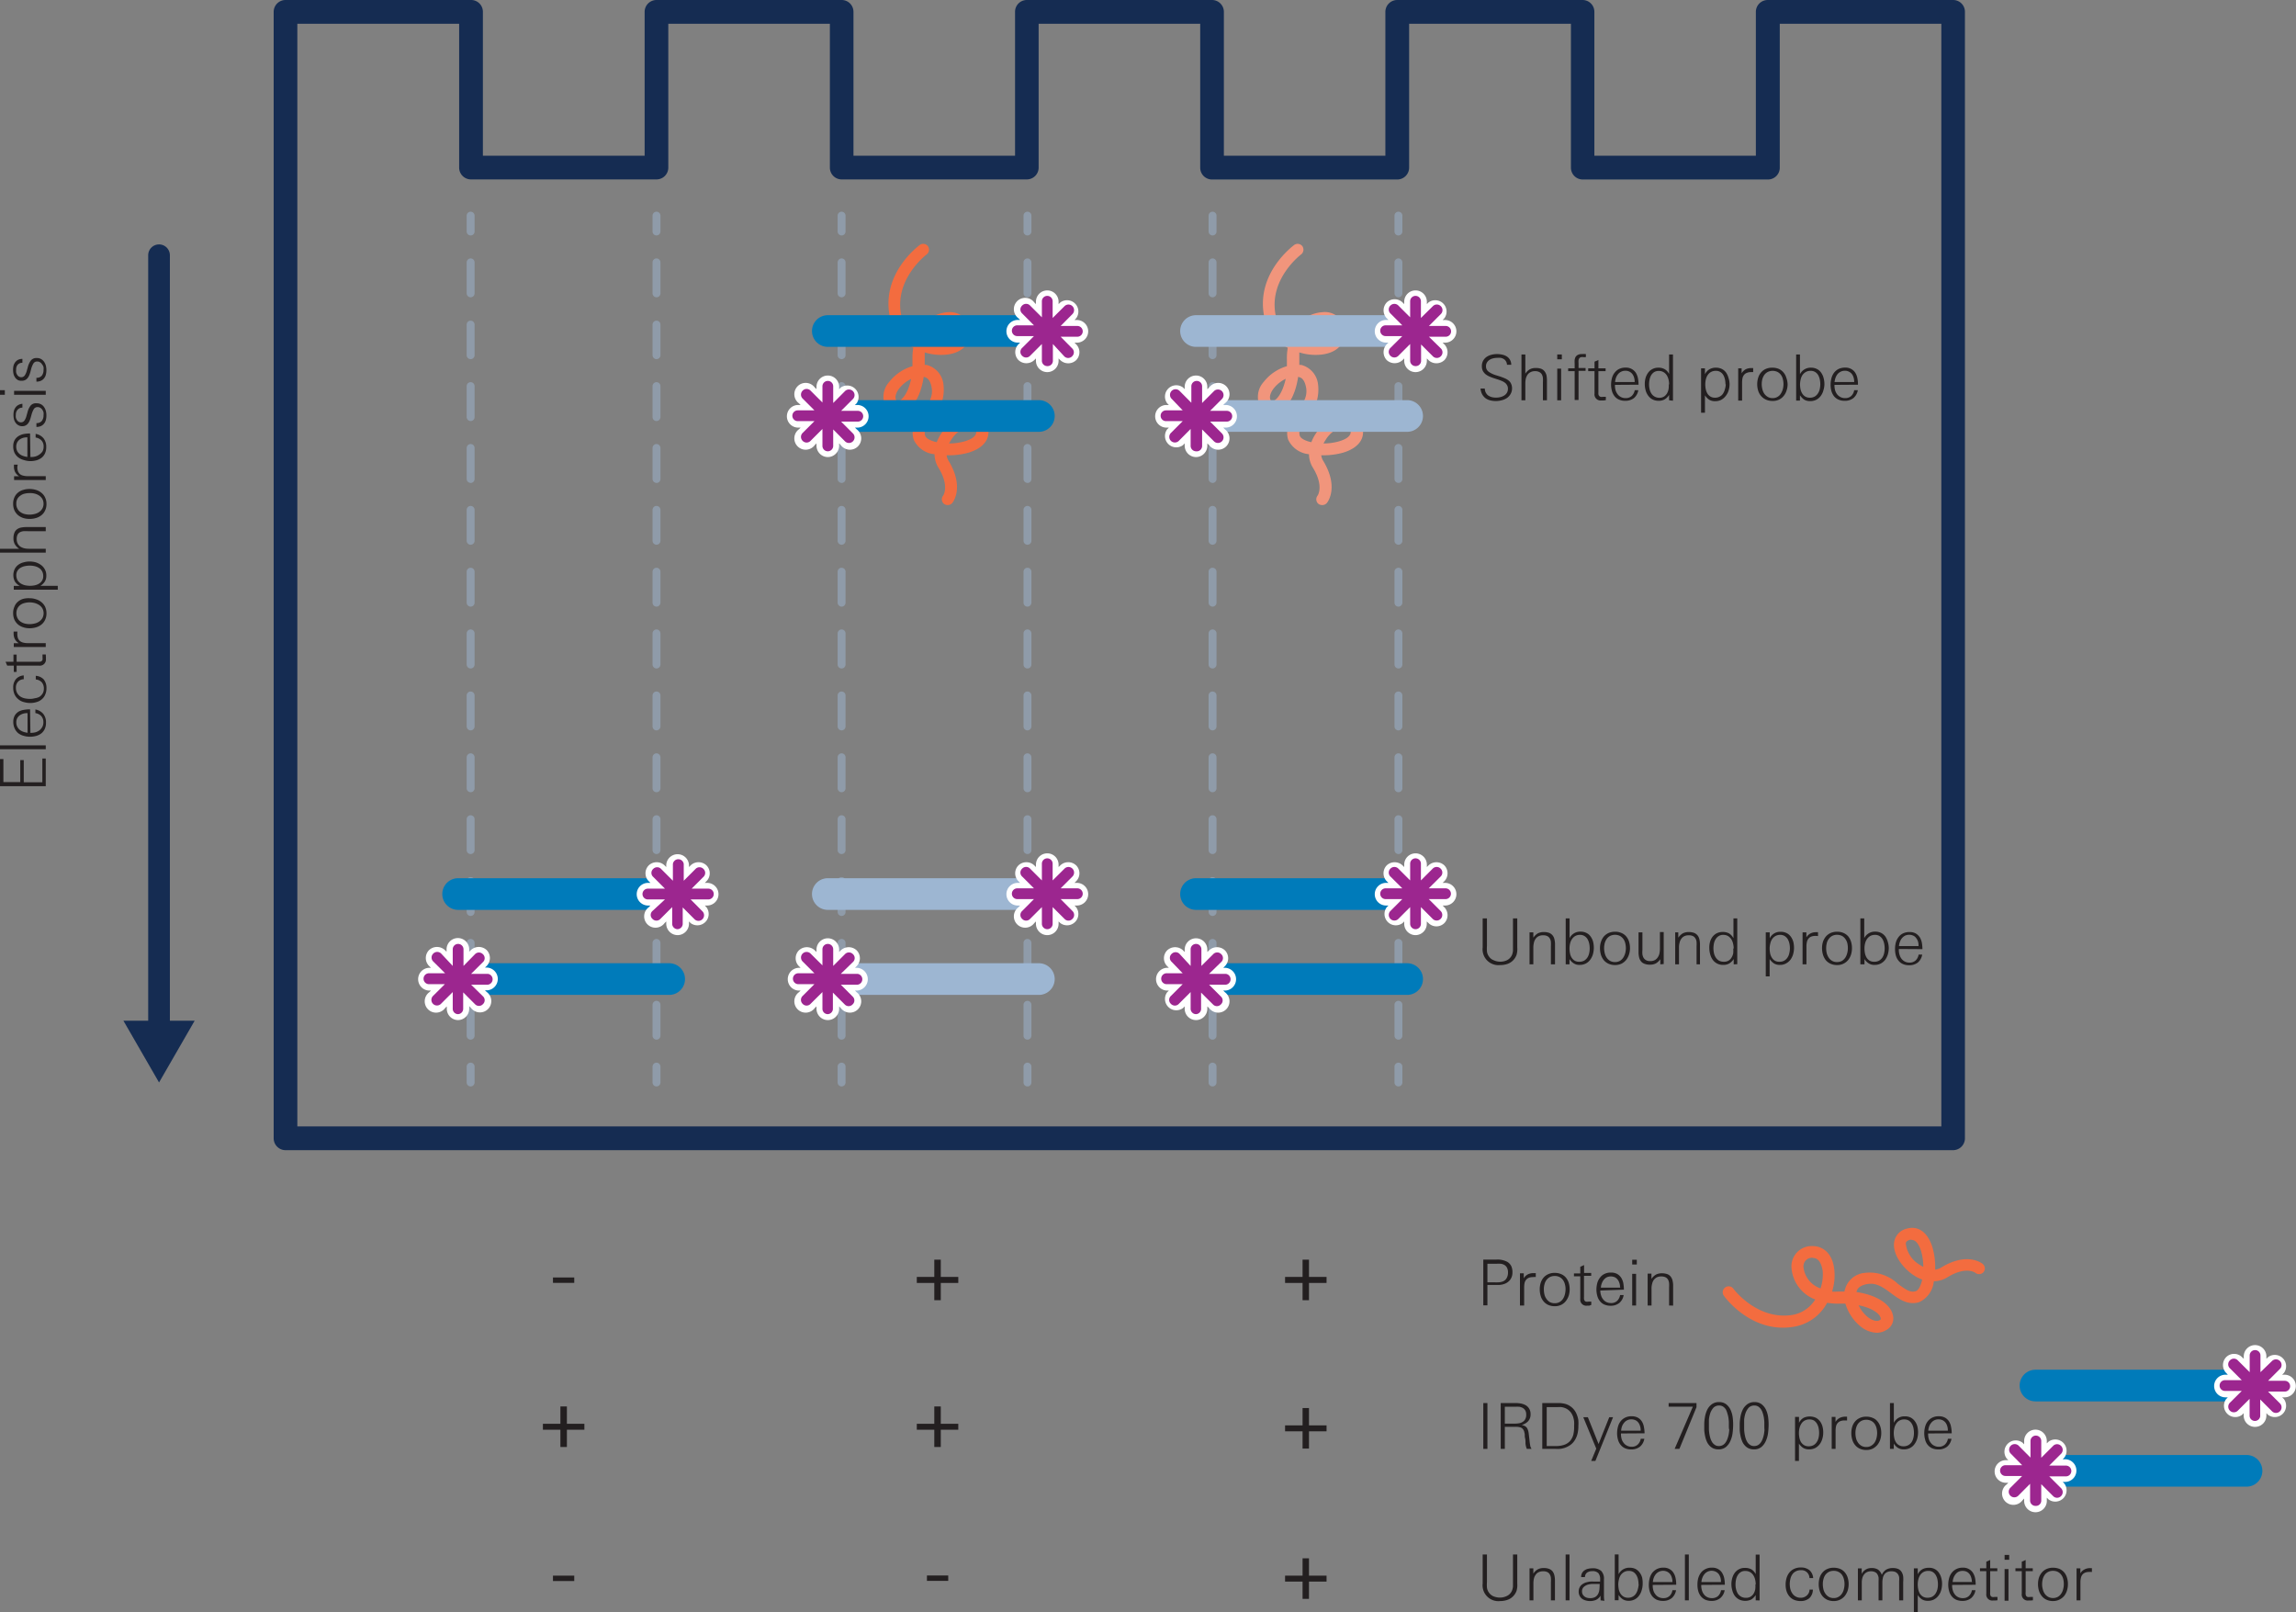 <svg id="graphics" xmlns="http://www.w3.org/2000/svg" viewBox="0 0 290.03 203.65"><rect x="0" y="0" width="290.03" height="203.65" fill="#808080" stroke="none"/><defs><style>.cls-1{fill:#f36c3f;}.cls-2{fill:#f1957c;}.cls-3{opacity:0.5;}.cls-4{fill:#9db6d2;}.cls-5{fill:#007bba;}.cls-6{fill:#fff;}.cls-7{fill:#9c268f;}.cls-8{fill:#152c52;}.cls-9{fill:#231f20;}</style></defs><path class="cls-1" d="M119.7,63.79a.76.76,0,0,1-.49-.18.74.74,0,0,1-.08-1s.86-1.18-.58-3.53a3.3,3.3,0,0,1-.5-1.71,3.21,3.21,0,0,1-2.63-1.84c-.46-1.45.38-2.57,1.12-3.56s1.37-1.84,1.14-3.05-.79-1.27-1-1.32h0c-.4,2.72-1.59,4.24-2.8,4.57a1.66,1.66,0,0,1-2-.82,2.77,2.77,0,0,1,.44-3.1,5.76,5.76,0,0,1,2.94-2c0-.28,0-.57,0-.88a7.38,7.38,0,0,1,.11-1.44,5.81,5.81,0,0,1-3-4.07c-1-5.38,3.65-8.79,3.84-8.94a.75.75,0,0,1,1,.17.76.76,0,0,1-.16,1.05s-4,3-3.25,7.46a4.23,4.23,0,0,0,1.94,2.83,4.61,4.61,0,0,1,4-3h.08A2.54,2.54,0,0,1,122.56,42c0,1.5-1.12,2.6-3,2.79a6.84,6.84,0,0,1-2.75-.28c0,.25,0,.52,0,.8s0,.52,0,.78l.24,0a2.85,2.85,0,0,1,2.13,2.5,5.18,5.18,0,0,1-1.42,4.22c-.71,1-1.11,1.54-.89,2.22.11.35.68.65,1.46.82a5.49,5.49,0,0,1,.57-1.1c.92-1.39,2.65-2.66,4.17-2.43a2,2,0,0,1,1.69,1.59c.42,1.46-.48,2.68-2.41,3.26a9.32,9.32,0,0,1-2.77.33,1.71,1.71,0,0,0,.27.74c2,3.34.51,5.21.44,5.29A.76.76,0,0,1,119.7,63.79Zm3-10a3.82,3.82,0,0,0-2.56,1.79,4.09,4.09,0,0,0-.25.43,7.24,7.24,0,0,0,2-.28c.76-.23,1.61-.65,1.4-1.41-.13-.47-.37-.5-.48-.52Zm-7.6-5.93a4.23,4.23,0,0,0-1.54,1.24c-.25.33-.62,1-.34,1.46.06.11.11.15.26.11C113.92,50.55,114.71,49.71,115.09,47.86ZM117.2,43a5.31,5.31,0,0,0,2.22.27c.51,0,1.68-.28,1.64-1.25a1.09,1.09,0,0,0-1.2-1.17A3.22,3.22,0,0,0,117.2,43Z"/><path class="cls-2" d="M167,63.79a.76.76,0,0,1-.49-.18.74.74,0,0,1-.08-1s.86-1.18-.58-3.53a3.3,3.3,0,0,1-.5-1.71,3.23,3.23,0,0,1-2.63-1.84c-.45-1.45.38-2.57,1.12-3.56s1.37-1.84,1.14-3.05-.79-1.27-1-1.32h0c-.4,2.72-1.59,4.24-2.8,4.57a1.66,1.66,0,0,1-2-.82,2.79,2.79,0,0,1,.44-3.1,5.76,5.76,0,0,1,2.94-2c0-.28,0-.57,0-.88a7.38,7.38,0,0,1,.11-1.44,5.81,5.81,0,0,1-3-4.07c-1-5.38,3.65-8.79,3.84-8.94a.75.75,0,0,1,1,.17.76.76,0,0,1-.16,1.05s-4,3-3.25,7.46a4.23,4.23,0,0,0,1.94,2.83,4.61,4.61,0,0,1,4-3A2.52,2.52,0,0,1,169.88,42c.05,1.5-1.12,2.6-3,2.79a6.84,6.84,0,0,1-2.75-.28c0,.25,0,.52,0,.8s0,.52,0,.78l.24,0a2.85,2.85,0,0,1,2.13,2.5,5.18,5.18,0,0,1-1.42,4.22c-.71,1-1.1,1.54-.89,2.22.11.35.68.65,1.46.82a5.49,5.49,0,0,1,.57-1.1c.92-1.39,2.66-2.66,4.17-2.43a2,2,0,0,1,1.69,1.59c.42,1.46-.48,2.68-2.41,3.26a9.28,9.28,0,0,1-2.77.33,1.71,1.71,0,0,0,.27.74c2,3.34.51,5.21.44,5.29A.76.76,0,0,1,167,63.79Zm3-10a3.82,3.82,0,0,0-2.56,1.79,4.09,4.09,0,0,0-.25.43,7.24,7.24,0,0,0,2-.28c.76-.23,1.61-.65,1.4-1.41-.13-.47-.37-.5-.48-.52Zm-7.6-5.94a4.32,4.32,0,0,0-1.54,1.25c-.25.33-.62,1-.34,1.46.06.11.11.15.26.11C161.24,50.55,162,49.7,162.41,47.85ZM164.52,43a5.31,5.31,0,0,0,2.22.27c.51,0,1.68-.28,1.64-1.25a1.08,1.08,0,0,0-1.2-1.17A3.22,3.22,0,0,0,164.52,43Z"/><path class="cls-1" d="M237.11,168.33a3.37,3.37,0,0,1-2-.73,5.87,5.87,0,0,1-2-2.94,8.35,8.35,0,0,0-.87,0,9.36,9.36,0,0,1-1.44-.11,5.83,5.83,0,0,1-4.07,3c-5.38,1-8.8-3.65-8.94-3.85a.75.75,0,1,1,1.21-.88s3,4,7.47,3.25a4.26,4.26,0,0,0,2.83-1.94,4.64,4.64,0,0,1-3-4,2.56,2.56,0,0,1,2.61-2.75c1.55,0,2.61,1.12,2.8,3a6.81,6.81,0,0,1-.28,2.75,6.74,6.74,0,0,0,.79,0q.41,0,.78,0c0-.08,0-.16.05-.24a2.83,2.83,0,0,1,2.5-2.12,5.19,5.19,0,0,1,4.22,1.41c1,.72,1.54,1.11,2.22.9.35-.11.65-.68.82-1.47a5,5,0,0,1-1.1-.56c-1.39-.93-2.67-2.66-2.44-4.18a2.07,2.07,0,0,1,1.6-1.69c1.46-.41,2.68.49,3.25,2.41a9,9,0,0,1,.33,2.77,1.87,1.87,0,0,0,.75-.26c3.33-2.05,5.21-.51,5.28-.44a.74.74,0,0,1,.09,1,.75.75,0,0,1-1.06.09s-1.17-.87-3.52.58a3.39,3.39,0,0,1-1.71.5,3.23,3.23,0,0,1-1.84,2.63c-1.45.45-2.57-.39-3.56-1.12s-1.86-1.38-3.05-1.15-1.27.8-1.32,1v0c2.73.4,4.25,1.6,4.57,2.8a1.66,1.66,0,0,1-.81,2A2.27,2.27,0,0,1,237.11,168.33Zm-2.33-3.47A4.35,4.35,0,0,0,236,166.4c.33.24,1,.62,1.46.33.11-.06.15-.11.1-.26C237.48,166,236.64,165.23,234.78,164.86Zm-5.8-6h0a1.08,1.08,0,0,0-1.16,1.21,3.19,3.19,0,0,0,2.15,2.66,5.55,5.55,0,0,0,.27-2.23C230.15,160,229.92,158.88,229,158.88Zm12.51-2.27a.66.66,0,0,0-.23,0c-.47.13-.51.36-.52.47a3.59,3.59,0,0,0,1.78,2.7,3.27,3.27,0,0,0,.43.25,7.31,7.31,0,0,0-.28-2C242.46,157.37,242.1,156.61,241.49,156.61Z"/><g class="cls-3"><path class="cls-4" d="M59.45,29.74a.51.51,0,0,1-.5-.5v-2a.5.5,0,0,1,.5-.5.5.5,0,0,1,.5.5v2A.5.5,0,0,1,59.45,29.74Z"/><path class="cls-4" d="M59.45,131.31a.5.5,0,0,1-.5-.5v-3.9a.5.5,0,0,1,.5-.5.5.5,0,0,1,.5.5v3.9A.5.5,0,0,1,59.45,131.31Zm0-7.81a.5.5,0,0,1-.5-.5v-3.91a.51.51,0,0,1,.5-.5.5.5,0,0,1,.5.5V123A.5.5,0,0,1,59.45,123.5Zm0-7.81a.51.51,0,0,1-.5-.5v-3.91a.5.5,0,0,1,.5-.5.5.5,0,0,1,.5.5v3.91A.5.5,0,0,1,59.45,115.69Zm0-7.82a.5.5,0,0,1-.5-.5v-3.9a.5.5,0,0,1,.5-.5.5.5,0,0,1,.5.5v3.9A.5.5,0,0,1,59.45,107.87Zm0-7.81a.5.5,0,0,1-.5-.5V95.65a.51.51,0,0,1,.5-.5.5.5,0,0,1,.5.5v3.91A.5.5,0,0,1,59.45,100.06Zm0-7.81a.51.51,0,0,1-.5-.5V87.84a.5.5,0,0,1,.5-.5.5.5,0,0,1,.5.5v3.91A.5.5,0,0,1,59.45,92.25Zm0-7.82a.5.5,0,0,1-.5-.5V80a.51.51,0,0,1,.5-.5.5.5,0,0,1,.5.5v3.91A.5.5,0,0,1,59.45,84.43Zm0-7.81a.51.51,0,0,1-.5-.5V72.21a.5.5,0,0,1,.5-.5.5.5,0,0,1,.5.5v3.91A.5.5,0,0,1,59.45,76.62Zm0-7.82a.5.5,0,0,1-.5-.5V64.4a.5.5,0,0,1,.5-.5.5.5,0,0,1,.5.5v3.9A.5.5,0,0,1,59.45,68.8Zm0-7.81a.5.5,0,0,1-.5-.5V56.58a.51.51,0,0,1,.5-.5.5.5,0,0,1,.5.5v3.91A.5.5,0,0,1,59.45,61Zm0-7.81a.51.51,0,0,1-.5-.5V48.77a.5.5,0,0,1,.5-.5.5.5,0,0,1,.5.5v3.91A.5.5,0,0,1,59.45,53.18Zm0-7.82a.5.5,0,0,1-.5-.5V41a.5.5,0,0,1,.5-.5.5.5,0,0,1,.5.5v3.9A.5.5,0,0,1,59.45,45.36Zm0-7.81a.5.5,0,0,1-.5-.5V33.14a.51.51,0,0,1,.5-.5.5.5,0,0,1,.5.5v3.91A.5.5,0,0,1,59.45,37.55Z"/><path class="cls-4" d="M59.45,137.22a.5.5,0,0,1-.5-.5v-2a.5.5,0,0,1,.5-.5.5.5,0,0,1,.5.5v2A.5.5,0,0,1,59.45,137.22Z"/><path class="cls-4" d="M82.93,29.74a.5.5,0,0,1-.5-.5v-2a.5.5,0,0,1,.5-.5.5.5,0,0,1,.5.5v2A.51.51,0,0,1,82.93,29.74Z"/><path class="cls-4" d="M82.93,131.31a.5.5,0,0,1-.5-.5v-3.9a.5.5,0,0,1,.5-.5.5.5,0,0,1,.5.5v3.9A.5.5,0,0,1,82.93,131.31Zm0-7.81a.5.5,0,0,1-.5-.5v-3.91a.5.5,0,0,1,.5-.5.51.51,0,0,1,.5.5V123A.5.5,0,0,1,82.93,123.5Zm0-7.81a.5.5,0,0,1-.5-.5v-3.91a.5.5,0,0,1,.5-.5.5.5,0,0,1,.5.5v3.91A.51.51,0,0,1,82.93,115.69Zm0-7.82a.5.5,0,0,1-.5-.5v-3.9a.5.5,0,0,1,.5-.5.5.5,0,0,1,.5.5v3.9A.5.5,0,0,1,82.93,107.87Zm0-7.81a.5.5,0,0,1-.5-.5V95.65a.5.5,0,0,1,.5-.5.51.51,0,0,1,.5.5v3.91A.5.5,0,0,1,82.93,100.06Zm0-7.81a.5.5,0,0,1-.5-.5V87.84a.5.5,0,0,1,.5-.5.5.5,0,0,1,.5.5v3.91A.51.51,0,0,1,82.93,92.25Zm0-7.82a.5.5,0,0,1-.5-.5V80a.5.5,0,0,1,.5-.5.51.51,0,0,1,.5.5v3.91A.5.5,0,0,1,82.93,84.43Zm0-7.81a.5.5,0,0,1-.5-.5V72.21a.5.5,0,0,1,.5-.5.5.5,0,0,1,.5.5v3.91A.51.51,0,0,1,82.93,76.62Zm0-7.82a.5.5,0,0,1-.5-.5V64.4a.5.5,0,0,1,.5-.5.5.5,0,0,1,.5.5v3.9A.5.5,0,0,1,82.93,68.8Zm0-7.81a.5.5,0,0,1-.5-.5V56.58a.5.5,0,0,1,.5-.5.51.51,0,0,1,.5.5v3.91A.5.5,0,0,1,82.93,61Zm0-7.81a.5.5,0,0,1-.5-.5V48.77a.5.5,0,0,1,.5-.5.5.5,0,0,1,.5.5v3.91A.51.51,0,0,1,82.93,53.18Zm0-7.82a.5.5,0,0,1-.5-.5V41a.5.5,0,0,1,.5-.5.5.5,0,0,1,.5.5v3.9A.5.5,0,0,1,82.93,45.36Zm0-7.81a.5.5,0,0,1-.5-.5V33.14a.5.5,0,0,1,.5-.5.51.51,0,0,1,.5.5v3.91A.5.5,0,0,1,82.93,37.55Z"/><path class="cls-4" d="M82.93,137.22a.5.5,0,0,1-.5-.5v-2a.5.5,0,0,1,.5-.5.5.5,0,0,1,.5.5v2A.5.5,0,0,1,82.93,137.22Z"/><path class="cls-4" d="M106.31,29.74a.51.51,0,0,1-.5-.5v-2a.5.5,0,0,1,.5-.5.5.5,0,0,1,.5.5v2A.5.5,0,0,1,106.31,29.74Z"/><path class="cls-4" d="M106.31,131.31a.5.5,0,0,1-.5-.5v-3.9a.5.5,0,0,1,.5-.5.5.5,0,0,1,.5.5v3.9A.5.5,0,0,1,106.31,131.31Zm0-7.81a.5.5,0,0,1-.5-.5v-3.91a.51.51,0,0,1,.5-.5.5.5,0,0,1,.5.5V123A.5.5,0,0,1,106.31,123.5Zm0-7.81a.51.51,0,0,1-.5-.5v-3.91a.5.5,0,0,1,.5-.5.5.5,0,0,1,.5.5v3.91A.5.5,0,0,1,106.31,115.69Zm0-7.82a.5.5,0,0,1-.5-.5v-3.9a.5.5,0,0,1,.5-.5.5.5,0,0,1,.5.5v3.9A.5.5,0,0,1,106.31,107.87Zm0-7.81a.5.5,0,0,1-.5-.5V95.65a.51.51,0,0,1,.5-.5.5.5,0,0,1,.5.5v3.91A.5.5,0,0,1,106.31,100.06Zm0-7.81a.51.51,0,0,1-.5-.5V87.84a.5.5,0,0,1,.5-.5.5.5,0,0,1,.5.5v3.91A.5.5,0,0,1,106.31,92.25Zm0-7.82a.5.5,0,0,1-.5-.5V80a.51.51,0,0,1,.5-.5.5.5,0,0,1,.5.5v3.91A.5.5,0,0,1,106.31,84.43Zm0-7.81a.51.51,0,0,1-.5-.5V72.21a.5.5,0,0,1,.5-.5.5.5,0,0,1,.5.5v3.91A.5.5,0,0,1,106.31,76.62Zm0-7.82a.5.5,0,0,1-.5-.5V64.4a.5.5,0,0,1,.5-.5.5.5,0,0,1,.5.5v3.9A.5.5,0,0,1,106.31,68.8Zm0-7.81a.5.5,0,0,1-.5-.5V56.58a.51.51,0,0,1,.5-.5.5.5,0,0,1,.5.5v3.91A.5.5,0,0,1,106.31,61Zm0-7.81a.51.51,0,0,1-.5-.5V48.77a.5.5,0,0,1,.5-.5.5.5,0,0,1,.5.5v3.91A.5.5,0,0,1,106.31,53.18Zm0-7.82a.5.5,0,0,1-.5-.5V41a.5.5,0,0,1,.5-.5.5.5,0,0,1,.5.5v3.9A.5.5,0,0,1,106.31,45.36Zm0-7.81a.5.5,0,0,1-.5-.5V33.14a.51.51,0,0,1,.5-.5.5.5,0,0,1,.5.5v3.91A.5.5,0,0,1,106.31,37.55Z"/><path class="cls-4" d="M106.31,137.22a.5.5,0,0,1-.5-.5v-2a.5.5,0,0,1,.5-.5.5.5,0,0,1,.5.5v2A.5.5,0,0,1,106.31,137.22Z"/><path class="cls-4" d="M129.79,29.74a.5.5,0,0,1-.5-.5v-2a.5.5,0,0,1,.5-.5.5.5,0,0,1,.5.5v2A.51.51,0,0,1,129.79,29.74Z"/><path class="cls-4" d="M129.79,131.31a.5.5,0,0,1-.5-.5v-3.9a.5.5,0,0,1,.5-.5.5.5,0,0,1,.5.5v3.9A.5.5,0,0,1,129.79,131.31Zm0-7.81a.5.5,0,0,1-.5-.5v-3.91a.5.5,0,0,1,.5-.5.51.51,0,0,1,.5.5V123A.5.5,0,0,1,129.79,123.5Zm0-7.81a.5.5,0,0,1-.5-.5v-3.91a.5.5,0,0,1,.5-.5.5.5,0,0,1,.5.5v3.91A.51.51,0,0,1,129.79,115.69Zm0-7.82a.5.5,0,0,1-.5-.5v-3.9a.5.5,0,0,1,.5-.5.5.5,0,0,1,.5.5v3.9A.5.5,0,0,1,129.79,107.87Zm0-7.81a.5.5,0,0,1-.5-.5V95.65a.5.5,0,0,1,.5-.5.51.51,0,0,1,.5.5v3.91A.5.5,0,0,1,129.79,100.06Zm0-7.81a.5.5,0,0,1-.5-.5V87.84a.5.5,0,0,1,.5-.5.5.5,0,0,1,.5.5v3.91A.51.51,0,0,1,129.79,92.25Zm0-7.82a.5.5,0,0,1-.5-.5V80a.5.5,0,0,1,.5-.5.51.51,0,0,1,.5.5v3.91A.5.5,0,0,1,129.79,84.43Zm0-7.81a.5.5,0,0,1-.5-.5V72.21a.5.5,0,0,1,.5-.5.5.5,0,0,1,.5.5v3.91A.51.51,0,0,1,129.79,76.62Zm0-7.82a.5.5,0,0,1-.5-.5V64.4a.5.5,0,0,1,.5-.5.5.5,0,0,1,.5.5v3.9A.5.5,0,0,1,129.79,68.8Zm0-7.81a.5.5,0,0,1-.5-.5V56.58a.5.5,0,0,1,.5-.5.51.51,0,0,1,.5.5v3.91A.5.5,0,0,1,129.79,61Zm0-7.81a.5.5,0,0,1-.5-.5V48.77a.5.5,0,0,1,.5-.5.5.5,0,0,1,.5.5v3.91A.51.51,0,0,1,129.79,53.18Zm0-7.82a.5.5,0,0,1-.5-.5V41a.5.5,0,0,1,.5-.5.5.5,0,0,1,.5.5v3.9A.5.5,0,0,1,129.79,45.36Zm0-7.81a.5.5,0,0,1-.5-.5V33.14a.5.5,0,0,1,.5-.5.51.51,0,0,1,.5.5v3.91A.5.5,0,0,1,129.79,37.55Z"/><path class="cls-4" d="M129.79,137.22a.5.5,0,0,1-.5-.5v-2a.5.5,0,0,1,.5-.5.5.5,0,0,1,.5.5v2A.5.5,0,0,1,129.79,137.22Z"/><path class="cls-4" d="M153.17,29.74a.51.51,0,0,1-.5-.5v-2a.5.5,0,0,1,.5-.5.5.5,0,0,1,.5.5v2A.5.5,0,0,1,153.17,29.74Z"/><path class="cls-4" d="M153.17,131.31a.5.5,0,0,1-.5-.5v-3.9a.5.5,0,0,1,.5-.5.5.5,0,0,1,.5.5v3.9A.5.5,0,0,1,153.17,131.31Zm0-7.81a.5.5,0,0,1-.5-.5v-3.91a.51.51,0,0,1,.5-.5.5.5,0,0,1,.5.5V123A.5.5,0,0,1,153.17,123.5Zm0-7.81a.51.51,0,0,1-.5-.5v-3.91a.5.5,0,0,1,.5-.5.5.5,0,0,1,.5.5v3.91A.5.5,0,0,1,153.17,115.69Zm0-7.82a.5.5,0,0,1-.5-.5v-3.9a.5.5,0,0,1,.5-.5.5.5,0,0,1,.5.5v3.9A.5.5,0,0,1,153.17,107.87Zm0-7.81a.5.5,0,0,1-.5-.5V95.65a.51.51,0,0,1,.5-.5.5.5,0,0,1,.5.5v3.91A.5.5,0,0,1,153.17,100.06Zm0-7.81a.51.51,0,0,1-.5-.5V87.84a.5.5,0,0,1,.5-.5.5.5,0,0,1,.5.5v3.91A.5.5,0,0,1,153.17,92.25Zm0-7.82a.5.5,0,0,1-.5-.5V80a.51.51,0,0,1,.5-.5.5.5,0,0,1,.5.5v3.91A.5.5,0,0,1,153.17,84.43Zm0-7.81a.51.51,0,0,1-.5-.5V72.21a.5.5,0,0,1,.5-.5.5.5,0,0,1,.5.5v3.91A.5.5,0,0,1,153.17,76.62Zm0-7.82a.5.5,0,0,1-.5-.5V64.4a.5.5,0,0,1,.5-.5.5.5,0,0,1,.5.5v3.9A.5.5,0,0,1,153.17,68.8Zm0-7.81a.5.5,0,0,1-.5-.5V56.58a.51.51,0,0,1,.5-.5.5.5,0,0,1,.5.5v3.91A.5.5,0,0,1,153.17,61Zm0-7.81a.51.51,0,0,1-.5-.5V48.77a.5.5,0,0,1,.5-.5.5.5,0,0,1,.5.5v3.91A.5.5,0,0,1,153.17,53.18Zm0-7.82a.5.5,0,0,1-.5-.5V41a.5.5,0,0,1,.5-.5.5.5,0,0,1,.5.5v3.9A.5.5,0,0,1,153.17,45.36Zm0-7.81a.5.5,0,0,1-.5-.5V33.14a.51.51,0,0,1,.5-.5.5.5,0,0,1,.5.5v3.91A.5.5,0,0,1,153.17,37.55Z"/><path class="cls-4" d="M153.17,137.22a.5.5,0,0,1-.5-.5v-2a.5.5,0,0,1,.5-.5.5.5,0,0,1,.5.5v2A.5.5,0,0,1,153.17,137.22Z"/><path class="cls-4" d="M176.65,29.74a.5.5,0,0,1-.5-.5v-2a.5.5,0,0,1,.5-.5.5.5,0,0,1,.5.5v2A.51.51,0,0,1,176.65,29.74Z"/><path class="cls-4" d="M176.65,131.31a.5.5,0,0,1-.5-.5v-3.9a.5.5,0,0,1,.5-.5.5.5,0,0,1,.5.5v3.9A.5.5,0,0,1,176.65,131.31Zm0-7.81a.5.5,0,0,1-.5-.5v-3.91a.5.5,0,0,1,.5-.5.51.51,0,0,1,.5.5V123A.5.5,0,0,1,176.65,123.5Zm0-7.81a.5.5,0,0,1-.5-.5v-3.91a.5.5,0,0,1,.5-.5.5.5,0,0,1,.5.5v3.91A.51.51,0,0,1,176.65,115.69Zm0-7.82a.5.5,0,0,1-.5-.5v-3.9a.5.5,0,0,1,.5-.5.5.5,0,0,1,.5.5v3.9A.5.5,0,0,1,176.65,107.87Zm0-7.81a.5.5,0,0,1-.5-.5V95.65a.5.5,0,0,1,.5-.5.51.51,0,0,1,.5.5v3.91A.5.5,0,0,1,176.65,100.06Zm0-7.81a.5.5,0,0,1-.5-.5V87.84a.5.5,0,0,1,.5-.5.5.5,0,0,1,.5.5v3.91A.51.51,0,0,1,176.65,92.25Zm0-7.82a.5.5,0,0,1-.5-.5V80a.5.5,0,0,1,.5-.5.51.51,0,0,1,.5.5v3.91A.5.5,0,0,1,176.65,84.43Zm0-7.81a.5.5,0,0,1-.5-.5V72.21a.5.5,0,0,1,.5-.5.5.5,0,0,1,.5.5v3.91A.51.51,0,0,1,176.65,76.62Zm0-7.82a.5.5,0,0,1-.5-.5V64.4a.5.5,0,0,1,.5-.5.5.5,0,0,1,.5.5v3.9A.5.5,0,0,1,176.65,68.8Zm0-7.81a.5.5,0,0,1-.5-.5V56.58a.5.5,0,0,1,.5-.5.51.51,0,0,1,.5.5v3.91A.5.5,0,0,1,176.65,61Zm0-7.81a.5.5,0,0,1-.5-.5V48.77a.5.5,0,0,1,.5-.5.5.5,0,0,1,.5.5v3.91A.51.51,0,0,1,176.65,53.18Zm0-7.82a.5.5,0,0,1-.5-.5V41a.5.5,0,0,1,.5-.5.5.5,0,0,1,.5.5v3.9A.5.5,0,0,1,176.65,45.36Zm0-7.81a.5.5,0,0,1-.5-.5V33.14a.5.5,0,0,1,.5-.5.51.51,0,0,1,.5.5v3.91A.5.5,0,0,1,176.65,37.55Z"/><path class="cls-4" d="M176.65,137.22a.5.5,0,0,1-.5-.5v-2a.5.5,0,0,1,.5-.5.5.5,0,0,1,.5.5v2A.5.5,0,0,1,176.65,137.22Z"/></g><path class="cls-5" d="M177.75,114.92H151.08a2,2,0,0,1,0-4h26.67a2,2,0,0,1,0,4Z"/><path class="cls-5" d="M177.75,125.66H151.08a2,2,0,0,1,0-4h26.67a2,2,0,0,1,0,4Z"/><path class="cls-6" d="M178.81,118.11a1.43,1.43,0,0,1-1.43-1.43v-.3l-.21.21a1.43,1.43,0,0,1-2-2l.22-.22h-.3a1.43,1.43,0,1,1,0-2.86h.3l-.22-.21a1.44,1.44,0,0,1,0-2,1.46,1.46,0,0,1,2,0l.21.21v-.3a1.43,1.43,0,0,1,2.86,0v.3l.21-.21a1.46,1.46,0,0,1,2,0,1.44,1.44,0,0,1,0,2l-.22.21h.31a1.43,1.43,0,0,1,0,2.86h-.31l.22.22a1.44,1.44,0,0,1,0,2,1.42,1.42,0,0,1-2,0l-.22-.21v.3A1.43,1.43,0,0,1,178.81,118.11Zm-3.06-7.44Z"/><path class="cls-7" d="M178.81,117.36a.69.69,0,0,1-.68-.68v-2.11l-1.49,1.49a.68.68,0,1,1-1-1l1.5-1.5h-2.11a.68.68,0,0,1,0-1.36h2.11l-1.5-1.49a.69.69,0,0,1,0-1,.7.7,0,0,1,1,0l1.49,1.49v-2.11a.68.68,0,0,1,1.36,0v2.11l1.49-1.49a.7.7,0,0,1,1,0,.69.69,0,0,1,0,1l-1.5,1.49h2.12a.68.68,0,1,1,0,1.36h-2.12l1.5,1.5a.68.68,0,0,1-1,1l-1.49-1.49v2.11A.68.68,0,0,1,178.81,117.36Zm-.18-4v3.32a.18.18,0,1,0,.36,0v-3.32l2.35,2.35a.18.18,0,0,0,.25,0,.19.19,0,0,0,0-.26l-2.34-2.35h3.32a.18.18,0,0,0,0-.36h-3.32l2.34-2.34a.19.19,0,0,0,0-.26.18.18,0,0,0-.25,0L179,112.49v-3.32a.18.18,0,0,0-.36,0v3.32l-2.35-2.35a.18.18,0,0,0-.25,0,.19.19,0,0,0,0,.26l2.34,2.34h-3.31a.18.18,0,0,0,0,.36h3.31L176,115.45a.19.19,0,0,0,0,.26.18.18,0,0,0,.25,0Z"/><path class="cls-7" d="M182.57,112.49h-2.72l1.92-1.92a.43.43,0,0,0,0-.61.45.45,0,0,0-.61,0l-1.92,1.92v-2.71a.43.43,0,0,0-.86,0v2.71L176.46,110a.45.45,0,0,0-.61,0,.43.43,0,0,0,0,.61l1.92,1.92h-2.71a.44.44,0,0,0-.44.43.44.44,0,0,0,.44.43h2.71l-1.92,1.92a.43.43,0,0,0,.61.61l1.92-1.92v2.72a.43.43,0,0,0,.86,0V114l1.92,1.92a.43.43,0,0,0,.61-.61l-1.92-1.92h2.72a.43.43,0,0,0,.43-.43A.44.44,0,0,0,182.57,112.49Z"/><path class="cls-6" d="M151.08,128.84a1.43,1.43,0,0,1-1.43-1.43v-.3l-.21.21a1.43,1.43,0,0,1-2-2l.21-.21h-.3a1.44,1.44,0,0,1,0-2.87h.3l-.21-.21a1.42,1.42,0,0,1,0-2,1.46,1.46,0,0,1,2,0l.21.21v-.3a1.43,1.43,0,1,1,2.86,0v.3l.22-.21a1.46,1.46,0,0,1,2,0,1.42,1.42,0,0,1,0,2l-.21.21h.3a1.44,1.44,0,0,1,0,2.87h-.3l.21.21a1.43,1.43,0,1,1-2,2l-.22-.21v.3A1.43,1.43,0,0,1,151.08,128.84Zm3.06-7.44Z"/><path class="cls-7" d="M151.08,128.09a.68.68,0,0,1-.68-.68V125.3l-1.49,1.49a.68.68,0,0,1-1,0,.67.67,0,0,1,0-1l1.49-1.49h-2.11a.69.69,0,0,1,0-1.37h2.11L148,121.48a.67.67,0,0,1,0-1,.69.69,0,0,1,1,0L150.4,122V119.9a.68.68,0,0,1,1.36,0V122l1.5-1.49a.69.69,0,0,1,1,0,.67.67,0,0,1,0,1L152.73,123h2.11a.69.69,0,0,1,0,1.37h-2.11l1.49,1.49a.67.67,0,0,1,0,1,.68.68,0,0,1-1,0l-1.5-1.49v2.11A.67.67,0,0,1,151.08,128.09Zm-.18-4v3.32a.18.18,0,1,0,.36,0v-3.32l2.35,2.35a.18.18,0,0,0,.26-.26l-2.35-2.34h3.32a.19.19,0,0,0,.18-.19.19.19,0,0,0-.18-.18h-3.32l2.35-2.34a.18.18,0,0,0-.26-.26l-2.35,2.35V119.9a.18.18,0,0,0-.36,0v3.32l-2.34-2.35a.18.18,0,0,0-.26.26l2.35,2.34h-3.32a.19.19,0,0,0-.18.18.19.19,0,0,0,.18.19h3.32l-2.35,2.34a.18.18,0,0,0,.26.26Z"/><path class="cls-7" d="M154.84,123.22h-2.72L154,121.3a.42.42,0,0,0,0-.6.43.43,0,0,0-.61,0l-1.92,1.91V119.9a.43.43,0,0,0-.43-.43.43.43,0,0,0-.43.43v2.71l-1.92-1.91a.43.43,0,0,0-.61,0,.44.44,0,0,0,0,.6l1.92,1.92h-2.71a.44.44,0,0,0,0,.87H150L148.12,126a.45.45,0,0,0,0,.61.43.43,0,0,0,.61,0l1.92-1.92v2.72a.43.43,0,0,0,.43.43.43.43,0,0,0,.43-.43v-2.72l1.92,1.92A.43.43,0,1,0,154,126l-1.92-1.91h2.72a.44.44,0,0,0,0-.87Z"/><path class="cls-5" d="M283.78,177H257.12a2,2,0,0,1,0-4h26.66a2,2,0,0,1,0,4Z"/><path class="cls-5" d="M283.78,187.77H257.12a2,2,0,0,1,0-4h26.66a2,2,0,0,1,0,4Z"/><path class="cls-6" d="M284.85,180.22a1.43,1.43,0,0,1-1.43-1.43v-.3l-.21.21a1.43,1.43,0,0,1-2-2l.21-.21h-.3a1.43,1.43,0,0,1,0-2.86h.3l-.21-.22a1.44,1.44,0,0,1,0-2,1.42,1.42,0,0,1,2,0l.22.21v-.3a1.43,1.43,0,0,1,2.86,0v.3l.21-.21a1.43,1.43,0,0,1,2,2l-.22.22h.3a1.43,1.43,0,0,1,0,2.86h-.3l.22.21a1.43,1.43,0,0,1-2,2l-.21-.21v.3A1.43,1.43,0,0,1,284.85,180.22Z"/><path class="cls-7" d="M284.85,179.47a.67.67,0,0,1-.68-.68v-2.11l-1.49,1.49a.68.68,0,0,1-1-1l1.5-1.49h-2.12a.68.68,0,1,1,0-1.36h2.12l-1.5-1.5a.69.69,0,0,1,0-1,.68.68,0,0,1,1,0l1.5,1.49v-2.11a.68.68,0,1,1,1.36,0v2.11L287,171.9a.68.68,0,0,1,1,1l-1.5,1.5h2.11a.68.68,0,1,1,0,1.36h-2.11l1.5,1.49a.68.68,0,0,1-1,1l-1.49-1.49v2.11A.68.68,0,0,1,284.85,179.47Zm-.18-4v3.32a.18.18,0,1,0,.36,0v-3.32l2.35,2.35a.18.18,0,0,0,.25,0,.19.19,0,0,0,0-.26l-2.34-2.34h3.31a.18.18,0,1,0,0-.36h-3.31l2.34-2.35a.19.19,0,0,0,0-.26.18.18,0,0,0-.25,0L285,174.6v-3.32a.18.18,0,0,0-.36,0v3.32l-2.35-2.35a.18.18,0,0,0-.25,0,.19.19,0,0,0,0,.26l2.34,2.35h-3.32a.18.18,0,0,0,0,.36h3.32l-2.34,2.34a.19.19,0,0,0,0,.26.18.18,0,0,0,.25,0Z"/><path class="cls-7" d="M288.6,174.61h-2.71l1.92-1.92a.43.43,0,1,0-.61-.61L285.28,174v-2.72a.43.43,0,1,0-.86,0V174l-1.92-1.92a.43.43,0,1,0-.61.61l1.92,1.92h-2.72a.43.43,0,1,0,0,.86h2.72l-1.92,1.92a.43.43,0,0,0,.61.61l1.92-1.92v2.71a.43.43,0,1,0,.86,0v-2.71L287.2,178a.43.43,0,0,0,.61-.61l-1.92-1.92h2.71a.43.43,0,0,0,0-.86Z"/><path class="cls-6" d="M257.12,191a1.43,1.43,0,0,1-1.43-1.43v-.3l-.21.22a1.43,1.43,0,1,1-2-2l.21-.21h-.3a1.43,1.43,0,0,1,0-2.86h.3l-.21-.21a1.43,1.43,0,0,1,2-2l.21.21V182a1.43,1.43,0,0,1,2.86,0v.3l.22-.21a1.43,1.43,0,0,1,2,2l-.21.22h.3a1.43,1.43,0,1,1,0,2.86h-.3l.21.21a1.43,1.43,0,0,1-2,2l-.22-.22v.3A1.43,1.43,0,0,1,257.12,191Z"/><path class="cls-7" d="M257.12,190.2a.68.68,0,0,1-.68-.68v-2.11l-1.49,1.5a.68.68,0,1,1-1-1l1.49-1.49h-2.11a.68.68,0,1,1,0-1.36h2.11L254,183.6a.68.68,0,0,1,1-1l1.49,1.5V182a.68.68,0,1,1,1.36,0v2.12l1.5-1.5a.69.69,0,0,1,1,0,.7.7,0,0,1,0,1l-1.49,1.49h2.11a.68.68,0,0,1,0,1.36h-2.11l1.49,1.49a.7.7,0,0,1,0,1,.69.69,0,0,1-1,0l-1.5-1.5v2.11A.67.67,0,0,1,257.12,190.2Zm-.18-4v3.31a.18.18,0,0,0,.36,0v-3.31l2.35,2.34a.19.19,0,0,0,.26,0,.18.18,0,0,0,0-.25L257.56,186h3.32a.18.18,0,1,0,0-.36h-3.32l2.35-2.35a.18.18,0,0,0,0-.25.19.19,0,0,0-.26,0l-2.35,2.34V182a.18.18,0,1,0-.36,0v3.32L254.6,183a.19.19,0,0,0-.26,0,.18.18,0,0,0,0,.25l2.35,2.35h-3.32a.18.18,0,1,0,0,.36h3.32l-2.35,2.35a.18.18,0,0,0,0,.25.19.19,0,0,0,.26,0Z"/><path class="cls-7" d="M260.88,185.34h-2.72l1.92-1.92a.43.43,0,0,0-.61-.61l-1.92,1.92V182a.43.43,0,0,0-.43-.43.44.44,0,0,0-.43.43v2.72l-1.92-1.92a.43.43,0,0,0-.61,0,.45.45,0,0,0,0,.61l1.92,1.92h-2.71a.43.43,0,0,0,0,.86h2.71l-1.92,1.92a.45.45,0,0,0,0,.61.43.43,0,0,0,.61,0l1.92-1.92v2.71a.43.43,0,0,0,.43.43.43.43,0,0,0,.43-.43v-2.71l1.92,1.92a.43.43,0,0,0,.61-.61l-1.92-1.92h2.72a.43.43,0,0,0,0-.86Z"/><path class="cls-4" d="M177.75,43.81H151.08a2,2,0,0,1,0-4h26.67a2,2,0,0,1,0,4Z"/><path class="cls-4" d="M177.75,54.54H151.08a2,2,0,0,1,0-4h26.67a2,2,0,0,1,0,4Z"/><path class="cls-6" d="M178.81,47a1.43,1.43,0,0,1-1.43-1.43v-.3l-.21.21a1.47,1.47,0,0,1-2,0,1.46,1.46,0,0,1,0-2l.22-.21h-.3a1.43,1.43,0,1,1,0-2.86h.3l-.22-.21a1.46,1.46,0,0,1,0-2,1.44,1.44,0,0,1,2,0l.21.21v-.3a1.43,1.43,0,1,1,2.86,0v.3l.21-.21a1.43,1.43,0,0,1,2,2l-.22.22h.31a1.43,1.43,0,1,1,0,2.86h-.31l.22.21a1.44,1.44,0,0,1,0,2,1.47,1.47,0,0,1-2,0l-.21-.22v.3A1.43,1.43,0,0,1,178.81,47Z"/><path class="cls-7" d="M178.81,46.24a.68.68,0,0,1-.68-.68V43.45l-1.49,1.49a.7.7,0,0,1-1,0,.69.69,0,0,1,0-1l1.5-1.49h-2.11a.68.68,0,0,1,0-1.36h2.11l-1.5-1.5a.69.69,0,0,1,0-1,.7.7,0,0,1,1,0l1.49,1.49V38.05a.68.68,0,0,1,1.36,0v2.11L181,38.67a.7.7,0,0,1,1,0,.69.69,0,0,1,0,1l-1.5,1.5h2.12a.68.68,0,1,1,0,1.36h-2.12L182,44a.69.69,0,0,1,0,1,.7.7,0,0,1-1,0l-1.49-1.49v2.11A.67.67,0,0,1,178.81,46.24Zm-.18-4v3.32a.18.18,0,0,0,.36,0V42.24l2.35,2.35a.17.17,0,0,0,.25,0,.19.19,0,0,0,0-.26L179.25,42h3.32a.18.18,0,1,0,0-.36h-3.32l2.34-2.35a.19.19,0,0,0,0-.26.18.18,0,0,0-.25,0L179,41.37V38.05a.18.18,0,1,0-.36,0v3.32L176.28,39a.18.18,0,0,0-.25.26l2.34,2.35h-3.31a.18.18,0,0,0,0,.36h3.31L176,44.33a.19.19,0,0,0,0,.26.17.17,0,0,0,.25,0Z"/><path class="cls-7" d="M182.57,41.38h-2.72l1.92-1.92a.43.43,0,0,0-.61-.61l-1.92,1.92V38.05a.43.43,0,1,0-.86,0v2.72l-1.92-1.92a.43.43,0,1,0-.61.61l1.92,1.92h-2.71a.43.43,0,1,0,0,.86h2.71l-1.92,1.92a.43.43,0,1,0,.61.61l1.92-1.92v2.71a.43.43,0,0,0,.86,0V42.85l1.92,1.92a.43.43,0,1,0,.61-.61l-1.92-1.92h2.72a.43.43,0,0,0,0-.86Z"/><path class="cls-6" d="M151.08,57.73a1.44,1.44,0,0,1-1.43-1.44V56l-.21.22a1.43,1.43,0,0,1-2-2l.21-.21h-.3a1.43,1.43,0,0,1,0-2.86h.3l-.21-.21a1.43,1.43,0,0,1,2-2l.21.21v-.29a1.43,1.43,0,1,1,2.86,0v.3l.22-.22a1.43,1.43,0,1,1,2,2l-.21.21h.3a1.43,1.43,0,1,1,0,2.86h-.3l.21.21a1.43,1.43,0,1,1-2,2l-.22-.22v.3A1.44,1.44,0,0,1,151.08,57.73Z"/><path class="cls-7" d="M151.08,57a.69.69,0,0,1-.68-.69V54.18l-1.49,1.5a.68.68,0,0,1-1-1l1.49-1.49h-2.11a.68.68,0,0,1,0-1.36h2.11L148,50.37a.68.68,0,0,1,1-1l1.49,1.5V48.79a.68.68,0,1,1,1.36,0V50.9l1.5-1.5a.68.68,0,1,1,1,1l-1.49,1.49h2.11a.68.68,0,1,1,0,1.36h-2.11l1.49,1.49a.68.68,0,1,1-1,1l-1.5-1.5v2.11A.68.68,0,0,1,151.08,57Zm-.18-4v3.31a.18.18,0,1,0,.36,0V53l2.35,2.34a.19.19,0,0,0,.26,0,.18.18,0,0,0,0-.25l-2.35-2.35h3.32a.18.18,0,1,0,0-.36h-3.32L153.87,50a.18.18,0,0,0,0-.25.19.19,0,0,0-.26,0l-2.35,2.34V48.79a.18.18,0,1,0-.36,0V52.1l-2.34-2.34a.19.19,0,0,0-.26,0,.18.18,0,0,0,0,.25l2.35,2.35h-3.32a.18.18,0,0,0,0,.36h3.32l-2.35,2.35a.18.18,0,0,0,0,.25.19.19,0,0,0,.26,0Z"/><path class="cls-7" d="M154.84,52.11h-2.72L154,50.19a.43.43,0,1,0-.61-.61l-1.92,1.92V48.79a.44.44,0,0,0-.43-.44.44.44,0,0,0-.43.44V51.5l-1.92-1.92a.43.43,0,0,0-.61,0,.45.45,0,0,0,0,.61L150,52.11h-2.71a.43.43,0,1,0,0,.86H150l-1.92,1.92a.45.45,0,0,0,0,.61.43.43,0,0,0,.61,0l1.92-1.92v2.71a.43.43,0,0,0,.43.43.43.43,0,0,0,.43-.43V53.58l1.92,1.92a.43.43,0,1,0,.61-.61L152.12,53h2.72a.43.43,0,0,0,0-.86Z"/><path class="cls-8" d="M20.09,131.61a1.37,1.37,0,0,1-1.37-1.37v-98a1.37,1.37,0,0,1,2.74,0v98A1.38,1.38,0,0,1,20.09,131.61Z"/><polygon class="cls-8" points="24.59 128.92 20.09 136.72 15.59 128.92 24.59 128.92"/><path class="cls-9" d="M5.78,99.3H0V95.87H.43v2.91H2.56V96H3v2.8H5.35v-3h.43Z"/><path class="cls-9" d="M5.78,94.63H0v-.49H5.78Z"/><path class="cls-9" d="M3.84,92.56h.1a2.25,2.25,0,0,0,.58-.08A1.73,1.73,0,0,0,5,92.23a1.47,1.47,0,0,0,.35-.43,1.2,1.2,0,0,0,.13-.59,1.1,1.1,0,0,0-.27-.77,1.25,1.25,0,0,0-.74-.37v-.46a1.65,1.65,0,0,1,1,.56,1.69,1.69,0,0,1,.34,1.11,1.81,1.81,0,0,1-.16.8,1.55,1.55,0,0,1-.43.55,2,2,0,0,1-.65.32,2.92,2.92,0,0,1-.8.1A2.75,2.75,0,0,1,3,92.94a2,2,0,0,1-.69-.33A1.64,1.64,0,0,1,1.85,92a1.9,1.9,0,0,1-.17-.82,1.61,1.61,0,0,1,.18-.8,1.47,1.47,0,0,1,.49-.5A2,2,0,0,1,3,89.66a4.25,4.25,0,0,1,.8-.07ZM3.4,90.07a1.7,1.7,0,0,0-.51.08,1.59,1.59,0,0,0-.43.22,1.09,1.09,0,0,0-.3.37,1.13,1.13,0,0,0-.1.51,1.12,1.12,0,0,0,.12.53,1.23,1.23,0,0,0,.31.4,1.69,1.69,0,0,0,.46.25,2.4,2.4,0,0,0,.53.12V90.07Z"/><path class="cls-9" d="M5.52,85.81a1.69,1.69,0,0,1,.35,1.1,1.91,1.91,0,0,1-.16.82,1.5,1.5,0,0,1-.43.59,1.64,1.64,0,0,1-.65.35,2.66,2.66,0,0,1-.82.12A2.86,2.86,0,0,1,3,88.67a1.63,1.63,0,0,1-.69-.36,1.66,1.66,0,0,1-.47-.6,2,2,0,0,1-.17-.84A1.61,1.61,0,0,1,2,85.79a1.42,1.42,0,0,1,1-.48v.48a1,1,0,0,0-.73.32,1.05,1.05,0,0,0-.26.75,1.34,1.34,0,0,0,.15.66,1.38,1.38,0,0,0,.39.44,1.67,1.67,0,0,0,.56.24,3,3,0,0,0,.67.07,2.15,2.15,0,0,0,.62-.08A1.61,1.61,0,0,0,5,88a1.36,1.36,0,0,0,.4-.43,1.21,1.21,0,0,0,.14-.62,1.16,1.16,0,0,0-.27-.78,1.15,1.15,0,0,0-.75-.35v-.46A1.5,1.5,0,0,1,5.52,85.81Z"/><path class="cls-9" d="M5.8,82.93a2.64,2.64,0,0,1,0,.28.77.77,0,0,1-.87.86H2.1v.8H1.74v-.8H.91L.7,83.58h1v-.9H2.1v.9H4.74l.29,0a.4.4,0,0,0,.21-.07.37.37,0,0,0,.13-.17,1.23,1.23,0,0,0,0-.31,1.28,1.28,0,0,0,0-.17l0-.2h.42C5.79,82.74,5.79,82.83,5.8,82.93Z"/><path class="cls-9" d="M2.19,80.09a1.47,1.47,0,0,0,.09.55.91.91,0,0,0,.26.34,1.08,1.08,0,0,0,.42.19,2.23,2.23,0,0,0,.54.06H5.78v.49H2.34l-.6,0v-.48l.64,0a1.35,1.35,0,0,1-.51-.53A1.58,1.58,0,0,1,1.72,80v-.11s0-.08,0-.12h.48A1.69,1.69,0,0,0,2.19,80.09Z"/><path class="cls-9" d="M3.74,75.56a2.45,2.45,0,0,1,.81.13,1.93,1.93,0,0,1,.68.36,1.68,1.68,0,0,1,.47.59,1.92,1.92,0,0,1,.17.81,1.81,1.81,0,0,1-.17.83,1.66,1.66,0,0,1-.45.59,1.93,1.93,0,0,1-.68.36,2.78,2.78,0,0,1-.83.12,2.39,2.39,0,0,1-.82-.13,1.92,1.92,0,0,1-.66-.36,1.86,1.86,0,0,1-.44-.59,2.1,2.1,0,0,1-.16-.82,1.94,1.94,0,0,1,.16-.82A1.53,1.53,0,0,1,2.26,76a1.75,1.75,0,0,1,.66-.36A2.66,2.66,0,0,1,3.74,75.56Zm0,.52a2.57,2.57,0,0,0-.62.08,1.48,1.48,0,0,0-.54.24,1.27,1.27,0,0,0-.37.43,1.44,1.44,0,0,0,0,1.24,1.18,1.18,0,0,0,.37.43,1.73,1.73,0,0,0,.53.25,2.59,2.59,0,0,0,.63.08,2.74,2.74,0,0,0,.64-.08,1.67,1.67,0,0,0,.56-.24,1.4,1.4,0,0,0,.41-.43,1.3,1.3,0,0,0,0-1.25,1.37,1.37,0,0,0-.41-.42,2.1,2.1,0,0,0-.57-.25A2.72,2.72,0,0,0,3.73,76.08Z"/><path class="cls-9" d="M3.7,70.92a3,3,0,0,1,.8.1,2.28,2.28,0,0,1,.68.34,1.59,1.59,0,0,1,.48.55,1.5,1.5,0,0,1,.19.78,1.39,1.39,0,0,1-.18.75,1.84,1.84,0,0,1-.56.55H7.3v.49H2.35l-.61,0V74l.76,0a1.61,1.61,0,0,1-.63-.57,1.78,1.78,0,0,1,0-1.58,1.5,1.5,0,0,1,.45-.52,1.84,1.84,0,0,1,.65-.3A2.78,2.78,0,0,1,3.7,70.92Zm.06.52a3,3,0,0,0-.59.06,1.73,1.73,0,0,0-.55.2,1.09,1.09,0,0,0-.4.37,1.08,1.08,0,0,0-.16.59,1.35,1.35,0,0,0,.15.62,1.42,1.42,0,0,0,.4.41,1.93,1.93,0,0,0,.55.23,3.27,3.27,0,0,0,.62.07,3.05,3.05,0,0,0,.6-.06,1.6,1.6,0,0,0,.54-.21,1.09,1.09,0,0,0,.39-.38,1,1,0,0,0,.15-.58,1.21,1.21,0,0,0-.15-.62,1.12,1.12,0,0,0-.38-.4,1.63,1.63,0,0,0-.54-.23A2.65,2.65,0,0,0,3.76,71.44Z"/><path class="cls-9" d="M5.78,67.09H3.5a4.58,4.58,0,0,0-.53,0,1.19,1.19,0,0,0-.44.13.77.77,0,0,0-.31.31,1.22,1.22,0,0,0-.11.55,1.16,1.16,0,0,0,.13.58,1.1,1.1,0,0,0,.33.38,1.81,1.81,0,0,0,.49.21,2.62,2.62,0,0,0,.57.06H5.78v.49H0v-.49H2.42a1.69,1.69,0,0,1-.54-.56A1.49,1.49,0,0,1,1.7,68a1.92,1.92,0,0,1,.11-.69,1,1,0,0,1,.32-.44,1.28,1.28,0,0,1,.5-.23,3.47,3.47,0,0,1,.68-.07H5.78Z"/><path class="cls-9" d="M3.74,61.76a2.74,2.74,0,0,1,.81.12,1.93,1.93,0,0,1,.68.36,1.63,1.63,0,0,1,.47.6,1.85,1.85,0,0,1,.17.8,1.81,1.81,0,0,1-.17.83,1.57,1.57,0,0,1-.45.59,1.93,1.93,0,0,1-.68.36,2.78,2.78,0,0,1-.83.12,2.66,2.66,0,0,1-.82-.12,2.13,2.13,0,0,1-.66-.37,1.86,1.86,0,0,1-.44-.59,2.07,2.07,0,0,1-.16-.82,1.94,1.94,0,0,1,.16-.82,1.61,1.61,0,0,1,.44-.59,1.74,1.74,0,0,1,.66-.35A2.66,2.66,0,0,1,3.74,61.76Zm0,.52a2.56,2.56,0,0,0-.62.07,1.35,1.35,0,0,0-.54.25A1.15,1.15,0,0,0,2.2,63a1.23,1.23,0,0,0-.14.62,1.21,1.21,0,0,0,.14.62,1.11,1.11,0,0,0,.37.43,1.53,1.53,0,0,0,.53.25,2.59,2.59,0,0,0,.63.08,2.74,2.74,0,0,0,.64-.08,1.67,1.67,0,0,0,.56-.24,1.4,1.4,0,0,0,.41-.43,1.23,1.23,0,0,0,.16-.63A1.24,1.24,0,0,0,5.34,63a1.37,1.37,0,0,0-.41-.42,1.81,1.81,0,0,0-.57-.24A2.27,2.27,0,0,0,3.73,62.28Z"/><path class="cls-9" d="M2.19,59a1.47,1.47,0,0,0,.09.55,1,1,0,0,0,.26.35,1.07,1.07,0,0,0,.42.18,2.23,2.23,0,0,0,.54.06H5.78v.49h-4v-.48l.64,0a1.35,1.35,0,0,1-.51-.53,1.58,1.58,0,0,1-.15-.71v-.11s0-.08,0-.11h.48A1.66,1.66,0,0,0,2.19,59Z"/><path class="cls-9" d="M3.84,57.72h.1a1.89,1.89,0,0,0,.58-.08A1.73,1.73,0,0,0,5,57.39,1.57,1.57,0,0,0,5.38,57a1.25,1.25,0,0,0,.13-.59,1.1,1.1,0,0,0-.27-.78,1.31,1.31,0,0,0-.74-.37v-.46a1.65,1.65,0,0,1,1,.56,1.69,1.69,0,0,1,.34,1.11,1.81,1.81,0,0,1-.16.8,1.47,1.47,0,0,1-.43.55,2,2,0,0,1-.65.32,2.92,2.92,0,0,1-.8.1A2.75,2.75,0,0,1,3,58.1a2,2,0,0,1-.69-.33,1.64,1.64,0,0,1-.47-.57,1.87,1.87,0,0,1-.17-.82,1.61,1.61,0,0,1,.18-.8,1.47,1.47,0,0,1,.49-.5A2,2,0,0,1,3,54.82a4.25,4.25,0,0,1,.8-.07ZM3.4,55.24a1.7,1.7,0,0,0-.51.07,1.59,1.59,0,0,0-.43.22,1.09,1.09,0,0,0-.3.37,1.31,1.31,0,0,0,0,1.05,1.3,1.3,0,0,0,.31.39,1.46,1.46,0,0,0,.46.25,2.4,2.4,0,0,0,.53.12V55.24Z"/><path class="cls-9" d="M4.63,50.94a1.08,1.08,0,0,1,.56.13,1.07,1.07,0,0,1,.38.35,1.51,1.51,0,0,1,.22.48,2.22,2.22,0,0,1,.07.57,2.15,2.15,0,0,1-.07.58,1.17,1.17,0,0,1-.23.46,1,1,0,0,1-.39.3,1.26,1.26,0,0,1-.57.11v-.48a.84.84,0,0,0,.68-.27,1.14,1.14,0,0,0,.22-.72,1.49,1.49,0,0,0,0-.36,1,1,0,0,0-.15-.33.69.69,0,0,0-.24-.24.61.61,0,0,0-.36-.1.53.53,0,0,0-.48.25,2.79,2.79,0,0,0-.27.64l-.12.43a3.12,3.12,0,0,1-.15.43,1.4,1.4,0,0,1-.21.34.88.88,0,0,1-.7.32.92.92,0,0,1-.51-.13,1,1,0,0,1-.35-.32,1.35,1.35,0,0,1-.2-.44,2.37,2.37,0,0,1,0-1.06,1.3,1.3,0,0,1,.22-.44,1.05,1.05,0,0,1,.36-.3A1.3,1.3,0,0,1,2.83,51v.49a.77.77,0,0,0-.6.25A.93.93,0,0,0,2,52.4a1.17,1.17,0,0,0,0,.32.79.79,0,0,0,.12.3.58.58,0,0,0,.21.23.52.52,0,0,0,.31.09.51.51,0,0,0,.45-.23,1.86,1.86,0,0,0,.26-.6l.13-.46a2.19,2.19,0,0,1,.4-.84A.87.87,0,0,1,4.63,50.94Z"/><path class="cls-9" d="M.61,49.86H0v-.58H.61Zm5.17,0h-4v-.49h4Z"/><path class="cls-9" d="M4.63,45.22a1.08,1.08,0,0,1,.56.13,1.16,1.16,0,0,1,.38.35,1.51,1.51,0,0,1,.22.48,2.22,2.22,0,0,1,.07.57,2.15,2.15,0,0,1-.07.58,1.17,1.17,0,0,1-.23.46,1,1,0,0,1-.39.3,1.26,1.26,0,0,1-.57.11v-.48a.84.84,0,0,0,.68-.27,1.14,1.14,0,0,0,.22-.72,1.49,1.49,0,0,0,0-.36A1,1,0,0,0,5.3,46a.69.69,0,0,0-.24-.24.61.61,0,0,0-.36-.1.53.53,0,0,0-.48.25,2.79,2.79,0,0,0-.27.64L3.83,47a3.12,3.12,0,0,1-.15.43,1.4,1.4,0,0,1-.21.34.88.88,0,0,1-.7.32A.92.92,0,0,1,2.26,48a1,1,0,0,1-.35-.32,1.35,1.35,0,0,1-.2-.44,2.37,2.37,0,0,1,0-1.06,1.3,1.3,0,0,1,.22-.44,1.18,1.18,0,0,1,.36-.3,1.3,1.3,0,0,1,.54-.11v.49a.77.77,0,0,0-.6.25.93.93,0,0,0-.19.63,1.17,1.17,0,0,0,0,.32.79.79,0,0,0,.12.3.58.58,0,0,0,.21.23.52.52,0,0,0,.31.09.51.51,0,0,0,.45-.23,1.86,1.86,0,0,0,.26-.6l.13-.46a2.19,2.19,0,0,1,.4-.84A.87.87,0,0,1,4.63,45.22Z"/><polygon class="cls-9" points="71.61 180.58 71.61 182.76 70.79 182.76 70.79 180.58 68.58 180.58 68.58 179.83 70.79 179.83 70.79 177.64 71.61 177.64 71.61 179.83 73.82 179.83 73.82 180.58 71.61 180.58"/><polygon class="cls-9" points="165.35 180.78 165.35 182.96 164.54 182.96 164.54 180.78 162.33 180.78 162.33 180.03 164.54 180.03 164.54 177.84 165.35 177.84 165.35 180.03 167.57 180.03 167.57 180.78 165.35 180.78"/><path class="cls-9" d="M191.05,160.71a1.5,1.5,0,0,1-.28.92,1.58,1.58,0,0,1-.79.55,2.33,2.33,0,0,1-.55.11c-.2,0-.4,0-.61,0h-.93v2.58h-.52v-5.78H189a2.65,2.65,0,0,1,1.41.29,1.31,1.31,0,0,1,.5.55A1.81,1.81,0,0,1,191.05,160.71Zm-.56,0a1.19,1.19,0,0,0-.12-.58.84.84,0,0,0-.32-.35,1.14,1.14,0,0,0-.47-.16,3.43,3.43,0,0,0-.56,0h-1.13v2.34h.86a5.34,5.34,0,0,0,.54,0,1.66,1.66,0,0,0,.52-.1.94.94,0,0,0,.51-.43A1.41,1.41,0,0,0,190.49,160.67Z"/><path class="cls-9" d="M193.66,161.3a1.42,1.42,0,0,0-.54.09.92.92,0,0,0-.35.26,1,1,0,0,0-.19.41,3,3,0,0,0-.05.54v2.29H192V162c0-.19,0-.39,0-.59s0-.39,0-.59h.48l0,.63a1.33,1.33,0,0,1,.53-.5,1.58,1.58,0,0,1,.71-.15H194v.49A1.69,1.69,0,0,0,193.66,161.3Z"/><path class="cls-9" d="M198.28,162.84a2.69,2.69,0,0,1-.12.81,2.29,2.29,0,0,1-.37.69,1.71,1.71,0,0,1-.59.47,1.86,1.86,0,0,1-.81.17,2,2,0,0,1-.83-.17,1.66,1.66,0,0,1-.59-.46,1.86,1.86,0,0,1-.35-.67,2.84,2.84,0,0,1-.12-.84,2.64,2.64,0,0,1,.12-.81,1.92,1.92,0,0,1,.36-.66,1.67,1.67,0,0,1,.6-.44,1.86,1.86,0,0,1,.81-.16,1.94,1.94,0,0,1,.82.16,1.53,1.53,0,0,1,.59.43,1.92,1.92,0,0,1,.36.66A2.76,2.76,0,0,1,198.28,162.84Zm-.52,0a2.22,2.22,0,0,0-.08-.63,1.51,1.51,0,0,0-.24-.53,1.22,1.22,0,0,0-.43-.38,1.32,1.32,0,0,0-.62-.14,1.35,1.35,0,0,0-.62.14,1.42,1.42,0,0,0-.43.38,1.51,1.51,0,0,0-.24.53,2.18,2.18,0,0,0-.08.63,2.85,2.85,0,0,0,.07.64,1.5,1.5,0,0,0,.25.56,1.37,1.37,0,0,0,.42.41,1.28,1.28,0,0,0,.63.15,1.21,1.21,0,0,0,.62-.15,1.3,1.3,0,0,0,.43-.41,1.81,1.81,0,0,0,.24-.57A2.72,2.72,0,0,0,197.76,162.84Z"/><path class="cls-9" d="M200.76,164.91h-.29a.76.76,0,0,1-.85-.86v-2.85h-.8v-.36h.8V160l.48-.22v1H201v.36h-.91v2.63a2.66,2.66,0,0,0,0,.3.49.49,0,0,0,.08.21.27.27,0,0,0,.17.12.8.8,0,0,0,.3,0h.17l.2,0v.41Z"/><path class="cls-9" d="M202.15,163V163a2,2,0,0,0,.09.59,1.38,1.38,0,0,0,.25.5,1.22,1.22,0,0,0,.42.36,1.38,1.38,0,0,0,.59.13,1.08,1.08,0,0,0,.78-.28,1.34,1.34,0,0,0,.37-.73h.45a1.64,1.64,0,0,1-.55,1,1.71,1.71,0,0,1-1.11.35,1.93,1.93,0,0,1-.8-.16,1.41,1.41,0,0,1-.55-.44,1.72,1.72,0,0,1-.32-.65,2.85,2.85,0,0,1-.11-.79,3.26,3.26,0,0,1,.11-.83,1.89,1.89,0,0,1,.34-.68,1.53,1.53,0,0,1,.57-.47,1.74,1.74,0,0,1,.82-.17,1.57,1.57,0,0,1,.79.18,1.5,1.5,0,0,1,.51.49,2.11,2.11,0,0,1,.26.69,5.18,5.18,0,0,1,.07.8Zm2.49-.44a1.44,1.44,0,0,0-.08-.51,1.25,1.25,0,0,0-.22-.43,1,1,0,0,0-.36-.3,1.26,1.26,0,0,0-1,0,1.22,1.22,0,0,0-.39.32,1.41,1.41,0,0,0-.25.45,1.69,1.69,0,0,0-.12.54h2.47Z"/><path class="cls-9" d="M206.18,159.71v-.6h.58v.6Zm0,5.18v-4h.49v4Z"/><path class="cls-9" d="M210.84,164.89v-2.28a4.45,4.45,0,0,0,0-.53,1.25,1.25,0,0,0-.13-.45.75.75,0,0,0-.31-.3,1.19,1.19,0,0,0-.55-.11,1.28,1.28,0,0,0-.58.12,1.24,1.24,0,0,0-.38.34,1.44,1.44,0,0,0-.2.49,2.12,2.12,0,0,0-.07.57v2.15h-.49V162c0-.19,0-.38,0-.57s0-.38,0-.57h.48l0,.67a1.78,1.78,0,0,1,.56-.54,1.61,1.61,0,0,1,.76-.17,2,2,0,0,1,.69.11,1,1,0,0,1,.43.32,1.33,1.33,0,0,1,.23.51,2.7,2.7,0,0,1,.07.67v2.47Z"/><path class="cls-9" d="M191,49a1.42,1.42,0,0,1-.17.74,1.53,1.53,0,0,1-.46.52,2,2,0,0,1-.66.29,2.71,2.71,0,0,1-.75.1,2.83,2.83,0,0,1-.74-.09,1.69,1.69,0,0,1-.59-.28,1.65,1.65,0,0,1-.41-.49,1.9,1.9,0,0,1-.2-.72h.54a1.18,1.18,0,0,0,.13.53,1.1,1.1,0,0,0,.31.36,1.54,1.54,0,0,0,.45.2,2.26,2.26,0,0,0,.53.06,2.39,2.39,0,0,0,.53-.06,1.63,1.63,0,0,0,.49-.2,1,1,0,0,0,.35-.35.93.93,0,0,0,.13-.52.84.84,0,0,0-.09-.4,1,1,0,0,0-.25-.32,1.7,1.7,0,0,0-.4-.24,4.77,4.77,0,0,0-.5-.19l-.43-.14a5.49,5.49,0,0,1-.65-.24,2.14,2.14,0,0,1-.51-.3,1.53,1.53,0,0,1-.34-.42,1.31,1.31,0,0,1-.12-.58,1.39,1.39,0,0,1,.16-.7,1.52,1.52,0,0,1,.43-.48,2,2,0,0,1,.61-.27,2.74,2.74,0,0,1,.7-.09,2.81,2.81,0,0,1,.65.07,1.75,1.75,0,0,1,.58.22,1.23,1.23,0,0,1,.58,1.06h-.54a.88.88,0,0,0-.13-.44.81.81,0,0,0-.27-.28,1.22,1.22,0,0,0-.39-.15,2.14,2.14,0,0,0-.45,0,2.07,2.07,0,0,0-.5.06,1.44,1.44,0,0,0-.46.19,1,1,0,0,0-.32.32.89.89,0,0,0-.13.5.82.82,0,0,0,.32.67,3.22,3.22,0,0,0,1,.47l.48.15c.23.08.44.16.62.24a2,2,0,0,1,.47.29,1.06,1.06,0,0,1,.29.4A1.33,1.33,0,0,1,191,49Z"/><path class="cls-9" d="M194.9,50.56V48.28a4.63,4.63,0,0,0,0-.54,1.25,1.25,0,0,0-.13-.44.75.75,0,0,0-.31-.3,1.09,1.09,0,0,0-.55-.12,1.16,1.16,0,0,0-.58.13,1,1,0,0,0-.38.33,1.65,1.65,0,0,0-.21.49,2.76,2.76,0,0,0-.06.57v2.16h-.49V44.77h.49v2.42a1.69,1.69,0,0,1,.56-.54,1.49,1.49,0,0,1,.75-.17,1.94,1.94,0,0,1,.69.1,1,1,0,0,1,.43.32,1.37,1.37,0,0,1,.24.5,3.51,3.51,0,0,1,.06.68v2.48Z"/><path class="cls-9" d="M196.71,45.38v-.61h.58v.61Zm0,5.18v-4h.49v4Z"/><path class="cls-9" d="M200.21,45.11h-.15a1.12,1.12,0,0,0-.35,0,.37.37,0,0,0-.21.14.53.53,0,0,0-.1.24,1.78,1.78,0,0,0,0,.35v.64h.89v.36h-.89v3.68h-.49V46.88h-.82v-.36h.82v-.6a3.33,3.33,0,0,1,0-.46,1.13,1.13,0,0,1,.12-.38.73.73,0,0,1,.29-.26,1.08,1.08,0,0,1,.51-.1,4.18,4.18,0,0,1,.5,0v.38Z"/><path class="cls-9" d="M202.56,50.58h-.28a.77.77,0,0,1-.86-.87V46.88h-.8v-.36h.8v-.84l.49-.21v1.05h.91v.36h-.91v2.63a2.33,2.33,0,0,0,0,.29A.48.48,0,0,0,202,50a.41.41,0,0,0,.18.12.8.8,0,0,0,.3,0l.17,0,.2,0v.42Z"/><path class="cls-9" d="M204,48.61v.1a2.33,2.33,0,0,0,.08.59,1.7,1.7,0,0,0,.26.5,1.19,1.19,0,0,0,.42.35,1.22,1.22,0,0,0,.59.13,1.08,1.08,0,0,0,.77-.27,1.32,1.32,0,0,0,.38-.73h.45a1.64,1.64,0,0,1-.55,1,1.74,1.74,0,0,1-1.12.34,1.77,1.77,0,0,1-.79-.16,1.39,1.39,0,0,1-.55-.43,1.8,1.8,0,0,1-.32-.65,2.92,2.92,0,0,1-.11-.8,3.18,3.18,0,0,1,.11-.82,1.86,1.86,0,0,1,.34-.69,1.64,1.64,0,0,1,.57-.47,1.84,1.84,0,0,1,.82-.17,1.47,1.47,0,0,1,1.3.67,2.25,2.25,0,0,1,.26.7,5,5,0,0,1,.07.79Zm2.49-.44a1.81,1.81,0,0,0-.08-.51,1.35,1.35,0,0,0-.22-.43,1.12,1.12,0,0,0-.36-.29,1.06,1.06,0,0,0-.51-.11,1.13,1.13,0,0,0-.54.12,1.1,1.1,0,0,0-.39.31,1.48,1.48,0,0,0-.26.46,1.93,1.93,0,0,0-.11.53h2.47Z"/><path class="cls-9" d="M210.84,50.56l0-.68a1.66,1.66,0,0,1-.56.56,1.45,1.45,0,0,1-.76.18,1.65,1.65,0,0,1-.79-.18,1.56,1.56,0,0,1-.54-.48,2,2,0,0,1-.32-.68,3,3,0,0,1-.1-.79,2.78,2.78,0,0,1,.1-.76,2.08,2.08,0,0,1,.32-.65,1.46,1.46,0,0,1,.53-.46,1.55,1.55,0,0,1,.76-.18,1.51,1.51,0,0,1,.8.19,1.4,1.4,0,0,1,.56.61V44.77h.49V50c0,.2,0,.4,0,.61Zm0-2a2.62,2.62,0,0,0-.07-.62,1.93,1.93,0,0,0-.23-.55,1.16,1.16,0,0,0-1-.54,1.1,1.1,0,0,0-.59.15,1.21,1.21,0,0,0-.38.4,1.89,1.89,0,0,0-.2.55,3.05,3.05,0,0,0-.06.6,2.54,2.54,0,0,0,.07.61,1.62,1.62,0,0,0,.22.54,1.16,1.16,0,0,0,1,.54,1.1,1.1,0,0,0,.59-.15,1.29,1.29,0,0,0,.38-.39,1.83,1.83,0,0,0,.2-.54A3,3,0,0,0,210.8,48.55Z"/><path class="cls-9" d="M218.48,48.48a2.65,2.65,0,0,1-.11.79A2,2,0,0,1,218,50a1.77,1.77,0,0,1-.56.49,1.59,1.59,0,0,1-.77.18,1.4,1.4,0,0,1-.76-.18,1.94,1.94,0,0,1-.54-.56v2.2h-.49V47.72c0-.2,0-.4,0-.6s0-.4,0-.6h.49l0,.75a1.47,1.47,0,0,1,.57-.63,1.58,1.58,0,0,1,.82-.2,1.64,1.64,0,0,1,.76.17,1.5,1.5,0,0,1,.52.45,2.22,2.22,0,0,1,.3.66A2.68,2.68,0,0,1,218.48,48.48Zm-.52.06a3.05,3.05,0,0,0-.06-.6,2,2,0,0,0-.2-.55,1.12,1.12,0,0,0-.38-.4,1,1,0,0,0-.58-.15,1.21,1.21,0,0,0-.62.15,1.18,1.18,0,0,0-.41.39,1.69,1.69,0,0,0-.23.55,2.62,2.62,0,0,0-.07.62,3,3,0,0,0,.06.6,1.83,1.83,0,0,0,.2.54,1.18,1.18,0,0,0,.38.39,1.1,1.1,0,0,0,.59.15,1.17,1.17,0,0,0,.61-.15,1.07,1.07,0,0,0,.41-.38,1.87,1.87,0,0,0,.23-.54A2.56,2.56,0,0,0,218,48.54Z"/><path class="cls-9" d="M221.19,47a1.21,1.21,0,0,0-.54.1.77.77,0,0,0-.35.26,1,1,0,0,0-.19.41,2.92,2.92,0,0,0-.05.54v2.29h-.49V47.7c0-.2,0-.4,0-.59s0-.4,0-.59H220l0,.63a1.4,1.4,0,0,1,.52-.51,1.62,1.62,0,0,1,.72-.15h.22V47A1.15,1.15,0,0,0,221.19,47Z"/><path class="cls-9" d="M225.81,48.51a2.45,2.45,0,0,1-.13.81,1.93,1.93,0,0,1-.36.68,1.68,1.68,0,0,1-.59.47,1.78,1.78,0,0,1-.81.17,2,2,0,0,1-.83-.16,1.81,1.81,0,0,1-1-1.14,2.78,2.78,0,0,1-.12-.83,2.66,2.66,0,0,1,.13-.82,1.79,1.79,0,0,1,.36-.65,1.61,1.61,0,0,1,.59-.44,1.94,1.94,0,0,1,.82-.16,2.1,2.1,0,0,1,.82.15,1.63,1.63,0,0,1,.59.44,1.75,1.75,0,0,1,.36.66A2.66,2.66,0,0,1,225.81,48.51Zm-.52,0a2.57,2.57,0,0,0-.08-.62,1.56,1.56,0,0,0-.24-.54,1.28,1.28,0,0,0-.43-.37,1.44,1.44,0,0,0-1.24,0,1.28,1.28,0,0,0-.43.37,1.85,1.85,0,0,0-.25.53,2.59,2.59,0,0,0-.08.63,2.74,2.74,0,0,0,.08.64,1.81,1.81,0,0,0,.24.57,1.49,1.49,0,0,0,.43.4,1.14,1.14,0,0,0,.63.16,1.12,1.12,0,0,0,.62-.16,1.18,1.18,0,0,0,.42-.41,2.1,2.1,0,0,0,.25-.57A2.72,2.72,0,0,0,225.29,48.5Z"/><path class="cls-9" d="M230.46,48.48a2.66,2.66,0,0,1-.12.79A2,2,0,0,1,230,50a1.59,1.59,0,0,1-.55.48,1.67,1.67,0,0,1-.79.18,1.44,1.44,0,0,1-.75-.18,2.07,2.07,0,0,1-.54-.56l0,.68h-.48c0-.21,0-.41,0-.61s0-.4,0-.6V44.77h.48v2.5a1.5,1.5,0,0,1,1.4-.83,1.6,1.6,0,0,1,.75.17,1.42,1.42,0,0,1,.52.45,2,2,0,0,1,.31.66A3.1,3.1,0,0,1,230.46,48.48Zm-.52.06a3.05,3.05,0,0,0-.06-.6,2,2,0,0,0-.2-.55,1.21,1.21,0,0,0-.38-.4,1.08,1.08,0,0,0-.59-.15,1.17,1.17,0,0,0-.61.15,1.31,1.31,0,0,0-.42.39,1.67,1.67,0,0,0-.22.55,2.64,2.64,0,0,0-.08.62,3,3,0,0,0,.06.6,1.6,1.6,0,0,0,.21.54,1.09,1.09,0,0,0,.38.39,1.08,1.08,0,0,0,.59.15,1.21,1.21,0,0,0,.62-.15,1.24,1.24,0,0,0,.4-.39,1.63,1.63,0,0,0,.23-.54A3.17,3.17,0,0,0,229.94,48.54Z"/><path class="cls-9" d="M231.73,48.61v.1a2.33,2.33,0,0,0,.08.59,1.67,1.67,0,0,0,.25.5,1.33,1.33,0,0,0,.43.35,1.2,1.2,0,0,0,.59.13,1.08,1.08,0,0,0,.77-.27,1.25,1.25,0,0,0,.37-.73h.46a1.65,1.65,0,0,1-.56,1,1.69,1.69,0,0,1-1.11.34,1.81,1.81,0,0,1-.8-.16,1.55,1.55,0,0,1-.55-.43,2,2,0,0,1-.32-.65,2.92,2.92,0,0,1-.1-.8,3.18,3.18,0,0,1,.11-.82,2,2,0,0,1,.33-.69,1.73,1.73,0,0,1,.57-.47,1.92,1.92,0,0,1,.83-.17,1.49,1.49,0,0,1,.79.19,1.36,1.36,0,0,1,.5.48,2,2,0,0,1,.26.7,4.07,4.07,0,0,1,.07.79Zm2.49-.44a1.81,1.81,0,0,0-.08-.51,1.35,1.35,0,0,0-.22-.43,1.06,1.06,0,0,0-.37-.29,1,1,0,0,0-.51-.11,1.12,1.12,0,0,0-.53.12,1.23,1.23,0,0,0-.4.31,1.69,1.69,0,0,0-.25.46,2.4,2.4,0,0,0-.12.53h2.48Z"/><path class="cls-9" d="M191.57,120.6a1.94,1.94,0,0,1-.44.7,1.9,1.9,0,0,1-.69.44,2.77,2.77,0,0,1-.94.15,2,2,0,0,1-2.21-2.22V116h.54v3.48a5.12,5.12,0,0,0,0,.67,1.3,1.3,0,0,0,.23.62,1.24,1.24,0,0,0,.62.51,2,2,0,0,0,1.68,0,1.35,1.35,0,0,0,.63-.66,1.94,1.94,0,0,0,.13-.54c0-.19,0-.38,0-.55V116h.54v3.65A2.67,2.67,0,0,1,191.57,120.6Z"/><path class="cls-9" d="M195.91,121.8v-2.28a4.58,4.58,0,0,0,0-.53,1,1,0,0,0-.13-.44.77.77,0,0,0-.31-.31,1.17,1.17,0,0,0-.54-.11,1.25,1.25,0,0,0-.58.12,1,1,0,0,0-.38.34,1.28,1.28,0,0,0-.21.49,2.62,2.62,0,0,0-.07.57v2.15h-.48v-2.89c0-.2,0-.39,0-.58s0-.38,0-.57h.48l0,.67a1.9,1.9,0,0,1,.56-.54,1.64,1.64,0,0,1,.76-.17,2,2,0,0,1,.69.11,1.1,1.1,0,0,1,.43.32,1.19,1.19,0,0,1,.23.51,2.76,2.76,0,0,1,.07.67v2.47Z"/><path class="cls-9" d="M201.33,119.72a3.09,3.09,0,0,1-.11.8,2.22,2.22,0,0,1-.34.69,1.59,1.59,0,0,1-.55.48,1.67,1.67,0,0,1-.79.18,1.29,1.29,0,0,1-.74-.19,1.67,1.67,0,0,1-.54-.55l0,.67h-.48c0-.2,0-.4,0-.6s0-.4,0-.61V116h.49v2.49a1.48,1.48,0,0,1,1.39-.82,1.6,1.6,0,0,1,.75.17,1.34,1.34,0,0,1,.52.45,2.06,2.06,0,0,1,.31.65A3.23,3.23,0,0,1,201.33,119.72Zm-.52.06a3,3,0,0,0-.06-.59,2,2,0,0,0-.2-.55,1.12,1.12,0,0,0-.38-.4,1,1,0,0,0-.59-.16,1.17,1.17,0,0,0-.61.15,1.31,1.31,0,0,0-.41.4,1.69,1.69,0,0,0-.23.55,2.56,2.56,0,0,0-.07.62,3.05,3.05,0,0,0,.06.6,1.59,1.59,0,0,0,.2.54,1.18,1.18,0,0,0,.38.39,1.08,1.08,0,0,0,.59.14,1.21,1.21,0,0,0,.62-.14,1.27,1.27,0,0,0,.41-.39,1.62,1.62,0,0,0,.22-.54A2.62,2.62,0,0,0,200.81,119.78Z"/><path class="cls-9" d="M205.9,119.75a2.47,2.47,0,0,1-.13.82,2.11,2.11,0,0,1-.36.68,1.81,1.81,0,0,1-.59.47,1.92,1.92,0,0,1-.81.17,2,2,0,0,1-.83-.17,1.66,1.66,0,0,1-.59-.45,2,2,0,0,1-.36-.68,2.84,2.84,0,0,1-.12-.84,2.37,2.37,0,0,1,.13-.81,1.92,1.92,0,0,1,.36-.66,1.86,1.86,0,0,1,.59-.44,2.1,2.1,0,0,1,.82-.16,1.94,1.94,0,0,1,.82.16,1.61,1.61,0,0,1,.59.43,1.92,1.92,0,0,1,.36.66A2.76,2.76,0,0,1,205.9,119.75Zm-.52,0a2.72,2.72,0,0,0-.08-.63,1.51,1.51,0,0,0-.24-.53,1.42,1.42,0,0,0-.43-.38,1.44,1.44,0,0,0-1.24,0,1.22,1.22,0,0,0-.43.38,1.73,1.73,0,0,0-.25.53,2.59,2.59,0,0,0-.08.63,2.8,2.8,0,0,0,.08.64,1.67,1.67,0,0,0,.24.56,1.4,1.4,0,0,0,.43.41,1.22,1.22,0,0,0,.63.15,1.21,1.21,0,0,0,.62-.15,1.37,1.37,0,0,0,.42-.41,2.1,2.1,0,0,0,.25-.57A2.72,2.72,0,0,0,205.38,119.75Z"/><path class="cls-9" d="M209.73,121.8l0-.65a1.74,1.74,0,0,1-.56.53,1.54,1.54,0,0,1-.75.16,1.7,1.7,0,0,1-.68-.11,1,1,0,0,1-.45-.31,1.34,1.34,0,0,1-.24-.51,2.73,2.73,0,0,1-.07-.68v-2.47h.49V120a2.93,2.93,0,0,0,0,.53,1.26,1.26,0,0,0,.15.45.84.84,0,0,0,.32.3,1,1,0,0,0,.52.11,1.16,1.16,0,0,0,.58-.13,1,1,0,0,0,.37-.35,1.28,1.28,0,0,0,.21-.49,2.81,2.81,0,0,0,.06-.59v-2.11h.48v2.83c0,.41,0,.81,0,1.21Z"/><path class="cls-9" d="M214.31,121.8v-2.28a4.58,4.58,0,0,0,0-.53,1,1,0,0,0-.13-.44.77.77,0,0,0-.31-.31,1.15,1.15,0,0,0-.54-.11,1.25,1.25,0,0,0-.58.12,1,1,0,0,0-.38.34,1.28,1.28,0,0,0-.21.49,2.12,2.12,0,0,0-.07.57v2.15h-.48v-2.89c0-.2,0-.39,0-.58s0-.38,0-.57H212l0,.67a1.9,1.9,0,0,1,.56-.54,1.61,1.61,0,0,1,.76-.17,2,2,0,0,1,.69.11,1.1,1.1,0,0,1,.43.32,1.19,1.19,0,0,1,.23.51,2.76,2.76,0,0,1,.07.67v2.47Z"/><path class="cls-9" d="M219,121.8l0-.67a1.75,1.75,0,0,1-.56.56,1.47,1.47,0,0,1-.76.18,1.62,1.62,0,0,1-.79-.18,1.59,1.59,0,0,1-.55-.48,2.12,2.12,0,0,1-.31-.68,3,3,0,0,1-.11-.79A2.74,2.74,0,0,1,216,119a2,2,0,0,1,.31-.66,1.61,1.61,0,0,1,.54-.46,1.67,1.67,0,0,1,.76-.17,1.63,1.63,0,0,1,.8.18,1.59,1.59,0,0,1,.56.61V116h.48v4.57c0,.21,0,.41,0,.61s0,.4,0,.6Zm0-2a2.57,2.57,0,0,0-.08-.62,1.67,1.67,0,0,0-.22-.55,1.42,1.42,0,0,0-.41-.4,1.17,1.17,0,0,0-.61-.15,1,1,0,0,0-.59.16,1.12,1.12,0,0,0-.38.4,1.6,1.6,0,0,0-.21.54,3.21,3.21,0,0,0-.06.6,3.27,3.27,0,0,0,.07.62,1.63,1.63,0,0,0,.23.54,1.24,1.24,0,0,0,.4.39,1.21,1.21,0,0,0,.62.14,1.08,1.08,0,0,0,.59-.14,1.09,1.09,0,0,0,.38-.39,1.6,1.6,0,0,0,.21-.54A3.05,3.05,0,0,0,218.94,119.8Z"/><path class="cls-9" d="M226.62,119.72a3,3,0,0,1-.11.79,2.21,2.21,0,0,1-.33.69,1.73,1.73,0,0,1-.56.48,1.5,1.5,0,0,1-.78.19,1.39,1.39,0,0,1-.75-.18,2,2,0,0,1-.55-.56v2.19h-.49v-4.95l0-.61h.5l0,.75a1.46,1.46,0,0,1,1.4-.82,1.6,1.6,0,0,1,.75.17,1.42,1.42,0,0,1,.52.45,2.06,2.06,0,0,1,.31.65A3.23,3.23,0,0,1,226.62,119.72Zm-.52.06a3,3,0,0,0-.06-.59,2,2,0,0,0-.2-.55,1.21,1.21,0,0,0-.38-.4,1,1,0,0,0-.59-.16,1.17,1.17,0,0,0-.61.15,1.34,1.34,0,0,0-.42.4,1.67,1.67,0,0,0-.22.55,2.57,2.57,0,0,0-.08.62,3.05,3.05,0,0,0,.06.6,1.6,1.6,0,0,0,.21.54,1.09,1.09,0,0,0,.38.39,1.05,1.05,0,0,0,.59.14,1.17,1.17,0,0,0,.61-.14,1.21,1.21,0,0,0,.4-.38,1.43,1.43,0,0,0,.23-.55A2.51,2.51,0,0,0,226.1,119.78Z"/><path class="cls-9" d="M229.33,118.21a1.47,1.47,0,0,0-.55.09.82.82,0,0,0-.34.26,1,1,0,0,0-.19.41,2.35,2.35,0,0,0-.06.54v2.29h-.49v-3.45c0-.19,0-.39,0-.59h.48l0,.63a1.39,1.39,0,0,1,.53-.5,1.58,1.58,0,0,1,.71-.15h.23v.49A1.84,1.84,0,0,0,229.33,118.21Z"/><path class="cls-9" d="M233.94,119.75a2.76,2.76,0,0,1-.12.82,2.11,2.11,0,0,1-.36.68,1.75,1.75,0,0,1-1.41.64,1.9,1.9,0,0,1-.82-.17,1.69,1.69,0,0,1-.6-.45,2.19,2.19,0,0,1-.35-.68,2.84,2.84,0,0,1-.12-.84,2.64,2.64,0,0,1,.12-.81,2.13,2.13,0,0,1,.37-.66,1.76,1.76,0,0,1,.59-.44,2.05,2.05,0,0,1,.81-.16,2,2,0,0,1,.83.16,1.7,1.7,0,0,1,.59.43,2.08,2.08,0,0,1,.35.66A2.76,2.76,0,0,1,233.94,119.75Zm-.52,0a2.7,2.7,0,0,0-.07-.63,1.53,1.53,0,0,0-.25-.53,1.28,1.28,0,0,0-.42-.38,1.39,1.39,0,0,0-.63-.14,1.28,1.28,0,0,0-.61.14,1.22,1.22,0,0,0-.43.38,1.37,1.37,0,0,0-.25.53,2.59,2.59,0,0,0-.08.63,2.79,2.79,0,0,0,.07.64,1.91,1.91,0,0,0,.25.56,1.3,1.3,0,0,0,.43.41,1.21,1.21,0,0,0,.62.15,1.28,1.28,0,0,0,.63-.15,1.37,1.37,0,0,0,.42-.41,1.81,1.81,0,0,0,.24-.57A2.27,2.27,0,0,0,233.42,119.75Z"/><path class="cls-9" d="M238.59,119.72a3.09,3.09,0,0,1-.11.8,2.45,2.45,0,0,1-.33.69,1.73,1.73,0,0,1-.56.48,1.61,1.61,0,0,1-.78.18,1.3,1.3,0,0,1-.75-.19,1.67,1.67,0,0,1-.54-.55l0,.67H235c0-.2,0-.4,0-.6s0-.4,0-.61V116h.49v2.49a1.49,1.49,0,0,1,1.39-.82,1.64,1.64,0,0,1,.76.17,1.5,1.5,0,0,1,.52.45,2.28,2.28,0,0,1,.3.65A2.78,2.78,0,0,1,238.59,119.72Zm-.52.06a3,3,0,0,0-.06-.59,2,2,0,0,0-.2-.55,1.18,1.18,0,0,0-.37-.4,1,1,0,0,0-.59-.16,1.21,1.21,0,0,0-.62.15,1.31,1.31,0,0,0-.41.4,1.69,1.69,0,0,0-.23.55,2.56,2.56,0,0,0-.07.62,3.05,3.05,0,0,0,.06.6,1.83,1.83,0,0,0,.2.54,1.29,1.29,0,0,0,.38.39,1.1,1.1,0,0,0,.59.14,1.19,1.19,0,0,0,.62-.14,1.27,1.27,0,0,0,.41-.39,1.62,1.62,0,0,0,.22-.54A2.62,2.62,0,0,0,238.07,119.78Z"/><path class="cls-9" d="M239.86,119.86V120a1.92,1.92,0,0,0,.09.59,1.52,1.52,0,0,0,.25.51,1.31,1.31,0,0,0,.42.35,1.25,1.25,0,0,0,.59.13,1.08,1.08,0,0,0,.78-.28,1.31,1.31,0,0,0,.37-.73h.45a1.64,1.64,0,0,1-.55,1,1.71,1.71,0,0,1-1.11.34,1.78,1.78,0,0,1-.8-.16,1.41,1.41,0,0,1-.55-.44,1.75,1.75,0,0,1-.32-.64,3,3,0,0,1-.1-.8,3.12,3.12,0,0,1,.1-.82,2,2,0,0,1,.34-.69,1.53,1.53,0,0,1,.57-.47,1.87,1.87,0,0,1,.82-.17,1.57,1.57,0,0,1,.79.18,1.59,1.59,0,0,1,.51.49,2.11,2.11,0,0,1,.26.69,5.29,5.29,0,0,1,.07.8Zm2.49-.44a1.7,1.7,0,0,0-.07-.51,1.47,1.47,0,0,0-.23-.43.88.88,0,0,0-.36-.3,1.26,1.26,0,0,0-1.05,0,1.34,1.34,0,0,0-.39.32,1.36,1.36,0,0,0-.25.46,1.63,1.63,0,0,0-.12.53h2.47Z"/><path class="cls-9" d="M187.37,183v-5.79h.52V183Z"/><path class="cls-9" d="M192.87,183a2.19,2.19,0,0,1-.17-.68c0-.25,0-.48-.06-.71s0-.45-.07-.63a1,1,0,0,0-.16-.43.65.65,0,0,0-.34-.26,2,2,0,0,0-.61-.08h-1.37V183h-.52v-5.79h1.94a3.71,3.71,0,0,1,.67.07,2.2,2.2,0,0,1,.59.23,1.26,1.26,0,0,1,.57,1.1,1.26,1.26,0,0,1-.3.89,1.79,1.79,0,0,1-.82.48,1.37,1.37,0,0,1,.44.16.74.74,0,0,1,.3.35,2,2,0,0,1,.15.6l.09.75a7,7,0,0,0,.09.7,1,1,0,0,0,.18.46Zm-.08-4.34a1,1,0,0,0-.12-.52.92.92,0,0,0-.31-.31,1.52,1.52,0,0,0-.44-.15,4.58,4.58,0,0,0-.53,0h-1.3v2.13h1.26a3.21,3.21,0,0,0,.55-.05,1.17,1.17,0,0,0,.46-.18.85.85,0,0,0,.31-.34A1.09,1.09,0,0,0,192.79,178.66Z"/><path class="cls-9" d="M199.38,180.09a4.1,4.1,0,0,1-.13,1.08,2.73,2.73,0,0,1-.43.89,2.12,2.12,0,0,1-.74.62A2.63,2.63,0,0,1,197,183a3.91,3.91,0,0,1-.49,0h-1.69v-5.79H197a3.24,3.24,0,0,1,.46.05,2.09,2.09,0,0,1,.43.11,2,2,0,0,1,.43.22,2,2,0,0,1,.51.46,2.16,2.16,0,0,1,.34.59,3.22,3.22,0,0,1,.2.69A4.56,4.56,0,0,1,199.38,180.09Zm-.54,0a3.81,3.81,0,0,0,0-.59,3.39,3.39,0,0,0-.13-.57,2.33,2.33,0,0,0-.27-.52A1.9,1.9,0,0,0,198,178a1.59,1.59,0,0,0-.37-.18,1.89,1.89,0,0,0-.41-.1,3,3,0,0,0-.42,0h-1.42v4.92h1.18a3.08,3.08,0,0,0,1.07-.17,1.79,1.79,0,0,0,.71-.48,2.06,2.06,0,0,0,.4-.78A4.24,4.24,0,0,0,198.84,180.08Z"/><path class="cls-9" d="M201.53,184.52H201l.64-1.55L200,179h.58l1.35,3.38,1.35-3.38h.48Z"/><path class="cls-9" d="M204.76,181.05v.1a2.33,2.33,0,0,0,.08.59,1.4,1.4,0,0,0,.26.5,1.1,1.1,0,0,0,.42.35,1.22,1.22,0,0,0,.59.14,1.08,1.08,0,0,0,.77-.28,1.29,1.29,0,0,0,.38-.73h.45a1.64,1.64,0,0,1-.55,1,1.74,1.74,0,0,1-1.12.35,1.92,1.92,0,0,1-.79-.16,1.51,1.51,0,0,1-.55-.44,1.72,1.72,0,0,1-.32-.65,2.9,2.9,0,0,1-.11-.79,3.2,3.2,0,0,1,.11-.83,1.88,1.88,0,0,1,.33-.68,1.65,1.65,0,0,1,.58-.47,1.72,1.72,0,0,1,.82-.17,1.57,1.57,0,0,1,.79.18,1.41,1.41,0,0,1,.51.49,1.89,1.89,0,0,1,.25.69,4.15,4.15,0,0,1,.08.79Zm2.49-.43a1.7,1.7,0,0,0-.08-.51,1.3,1.3,0,0,0-.22-.44,1,1,0,0,0-.36-.29,1.19,1.19,0,0,0-.51-.11,1.13,1.13,0,0,0-.54.12,1.12,1.12,0,0,0-.39.32,1.43,1.43,0,0,0-.26.45,2,2,0,0,0-.11.54h2.47Z"/><path class="cls-9" d="M212.14,183h-.6l2.3-5.33h-3.06v-.46h3.52v.52Z"/><path class="cls-9" d="M218.93,180a9.2,9.2,0,0,1-.07,1,3.45,3.45,0,0,1-.28,1,2.06,2.06,0,0,1-.56.76,1.43,1.43,0,0,1-.94.3,1.6,1.6,0,0,1-.69-.14,1.51,1.51,0,0,1-.49-.38,1.87,1.87,0,0,1-.33-.55,3.27,3.27,0,0,1-.19-.65,5.36,5.36,0,0,1-.1-.7c0-.23,0-.46,0-.67a5.26,5.26,0,0,1,.08-.94,3.54,3.54,0,0,1,.28-.94,1.91,1.91,0,0,1,.57-.71,1.46,1.46,0,0,1,.93-.29,1.4,1.4,0,0,1,.92.28,1.92,1.92,0,0,1,.55.71,3.26,3.26,0,0,1,.27,1A6.61,6.61,0,0,1,218.93,180Zm-.54.1c0-.15,0-.31,0-.5a5.62,5.62,0,0,0-.06-.56,3.53,3.53,0,0,0-.14-.56A2.12,2.12,0,0,0,218,178a1.3,1.3,0,0,0-.35-.35.94.94,0,0,0-.49-.13,1,1,0,0,0-.71.27,2.13,2.13,0,0,0-.4.67,3.8,3.8,0,0,0-.18.84c0,.29,0,.55,0,.78s0,.3,0,.48a5.32,5.32,0,0,0,.06.56,5.07,5.07,0,0,0,.13.56,2.22,2.22,0,0,0,.23.49,1.26,1.26,0,0,0,.35.34.86.86,0,0,0,.48.13,1,1,0,0,0,.5-.12,1.07,1.07,0,0,0,.36-.34,1.8,1.8,0,0,0,.24-.48,3.17,3.17,0,0,0,.15-.55,5.35,5.35,0,0,0,.07-.56C218.39,180.43,218.39,180.26,218.39,180.12Z"/><path class="cls-9" d="M223.41,180a9.2,9.2,0,0,1-.07,1,3.45,3.45,0,0,1-.28,1,2.06,2.06,0,0,1-.56.76,1.43,1.43,0,0,1-.94.3,1.6,1.6,0,0,1-.69-.14,1.51,1.51,0,0,1-.49-.38,1.68,1.68,0,0,1-.33-.55,3.27,3.27,0,0,1-.19-.65,5.36,5.36,0,0,1-.1-.7c0-.23,0-.46,0-.67a5.26,5.26,0,0,1,.08-.94,3.54,3.54,0,0,1,.28-.94,1.91,1.91,0,0,1,.57-.71,1.46,1.46,0,0,1,.93-.29,1.4,1.4,0,0,1,.92.28,2,2,0,0,1,.55.71,3.26,3.26,0,0,1,.27,1A6.61,6.61,0,0,1,223.41,180Zm-.54.1c0-.15,0-.31,0-.5a5.62,5.62,0,0,0-.06-.56,3.53,3.53,0,0,0-.14-.56,1.76,1.76,0,0,0-.22-.48,1.3,1.3,0,0,0-.35-.35.94.94,0,0,0-.49-.13,1,1,0,0,0-.71.27,2.13,2.13,0,0,0-.4.67,3.8,3.8,0,0,0-.18.84c0,.29,0,.55,0,.78s0,.3,0,.48a5.32,5.32,0,0,0,.06.56,5.07,5.07,0,0,0,.13.56,2.22,2.22,0,0,0,.23.49,1.26,1.26,0,0,0,.35.34.86.86,0,0,0,.48.13,1,1,0,0,0,.5-.12,1.07,1.07,0,0,0,.36-.34,1.8,1.8,0,0,0,.24-.48,3.17,3.17,0,0,0,.15-.55,5.35,5.35,0,0,0,.07-.56C222.87,180.43,222.87,180.26,222.87,180.12Z"/><path class="cls-9" d="M230.31,180.92a2.6,2.6,0,0,1-.11.79,2,2,0,0,1-.33.69,1.82,1.82,0,0,1-.55.48,1.66,1.66,0,0,1-.78.18,1.45,1.45,0,0,1-.76-.18,1.89,1.89,0,0,1-.54-.55v2.19h-.49v-4.35c0-.21,0-.41,0-.61s0-.4,0-.6h.5l0,.75a1.47,1.47,0,0,1,.57-.63,1.87,1.87,0,0,1,1.58,0,1.64,1.64,0,0,1,.52.46,1.94,1.94,0,0,1,.3.65A2.73,2.73,0,0,1,230.31,180.92Zm-.52.06a3.05,3.05,0,0,0-.06-.6,1.83,1.83,0,0,0-.2-.54,1.22,1.22,0,0,0-.37-.41,1.1,1.1,0,0,0-.59-.15,1.21,1.21,0,0,0-.62.15,1.12,1.12,0,0,0-.41.4,1.82,1.82,0,0,0-.23.55,2.56,2.56,0,0,0-.07.62,3.05,3.05,0,0,0,.06.6,1.83,1.83,0,0,0,.2.54,1.25,1.25,0,0,0,.38.38,1.1,1.1,0,0,0,.59.15,1.25,1.25,0,0,0,.61-.14,1.18,1.18,0,0,0,.41-.39,1.63,1.63,0,0,0,.23-.54A2.56,2.56,0,0,0,229.79,181Z"/><path class="cls-9" d="M233,179.41a1.38,1.38,0,0,0-.54.09.92.92,0,0,0-.35.26,1,1,0,0,0-.19.41,2.92,2.92,0,0,0-.05.54V183h-.49v-2.86c0-.19,0-.39,0-.59s0-.39,0-.59h.48l0,.63a1.33,1.33,0,0,1,.53-.5,1.58,1.58,0,0,1,.71-.16h.22v.49A1.69,1.69,0,0,0,233,179.41Z"/><path class="cls-9" d="M237.64,181a2.74,2.74,0,0,1-.12.81,2.29,2.29,0,0,1-.37.69,2,2,0,0,1-.59.47,1.86,1.86,0,0,1-.81.17,2,2,0,0,1-.83-.17,1.66,1.66,0,0,1-.59-.46,1.86,1.86,0,0,1-.35-.67,2.84,2.84,0,0,1-.12-.84,2.76,2.76,0,0,1,.12-.82,1.88,1.88,0,0,1,.36-.65,1.67,1.67,0,0,1,.6-.44,1.86,1.86,0,0,1,.81-.16,1.94,1.94,0,0,1,.82.16,1.44,1.44,0,0,1,.59.43,1.92,1.92,0,0,1,.36.66A2.71,2.71,0,0,1,237.64,181Zm-.52,0a2.59,2.59,0,0,0-.08-.63,1.65,1.65,0,0,0-.24-.54,1.28,1.28,0,0,0-.43-.37,1.44,1.44,0,0,0-1.24,0,1.39,1.39,0,0,0-.43.37,1.65,1.65,0,0,0-.24.54,2.18,2.18,0,0,0-.08.63,2.7,2.7,0,0,0,.07.63,1.55,1.55,0,0,0,.25.57,1.24,1.24,0,0,0,.42.4,1.18,1.18,0,0,0,.63.16,1.12,1.12,0,0,0,.62-.16,1.37,1.37,0,0,0,.43-.4,1.81,1.81,0,0,0,.24-.57A2.72,2.72,0,0,0,237.12,181Z"/><path class="cls-9" d="M242.29,180.92a3,3,0,0,1-.11.79,2.22,2.22,0,0,1-.34.69,1.59,1.59,0,0,1-.55.48,1.67,1.67,0,0,1-.79.18,1.37,1.37,0,0,1-.74-.18,1.77,1.77,0,0,1-.54-.55l0,.67h-.48c0-.2,0-.41,0-.6s0-.41,0-.61v-4.58h.49v2.5a1.46,1.46,0,0,1,1.39-.82,1.6,1.6,0,0,1,.75.16,1.54,1.54,0,0,1,.52.46,2,2,0,0,1,.31.65A3.17,3.17,0,0,1,242.29,180.92Zm-.52.06a3.05,3.05,0,0,0-.06-.6,1.83,1.83,0,0,0-.2-.54,1.24,1.24,0,0,0-.38-.41,1.08,1.08,0,0,0-.59-.15,1.17,1.17,0,0,0-.61.15,1.12,1.12,0,0,0-.41.4,1.6,1.6,0,0,0-.23.55,2.56,2.56,0,0,0-.07.62,3.05,3.05,0,0,0,.06.6,1.59,1.59,0,0,0,.2.54,1.15,1.15,0,0,0,.38.38,1.08,1.08,0,0,0,.59.15,1.21,1.21,0,0,0,.62-.15,1.24,1.24,0,0,0,.41-.38,1.81,1.81,0,0,0,.22-.55A2.48,2.48,0,0,0,241.77,181Z"/><path class="cls-9" d="M243.56,181.05v.1a2.33,2.33,0,0,0,.08.59,1.4,1.4,0,0,0,.26.5,1.1,1.1,0,0,0,.42.35,1.22,1.22,0,0,0,.59.14,1.08,1.08,0,0,0,.77-.28,1.29,1.29,0,0,0,.38-.73h.45a1.64,1.64,0,0,1-.55,1,1.74,1.74,0,0,1-1.12.35,2,2,0,0,1-.8-.16,1.59,1.59,0,0,1-.86-1.09,2.9,2.9,0,0,1-.11-.79,3.2,3.2,0,0,1,.11-.83,1.88,1.88,0,0,1,.33-.68,1.65,1.65,0,0,1,.58-.47,1.72,1.72,0,0,1,.82-.17,1.57,1.57,0,0,1,.79.18,1.41,1.41,0,0,1,.51.49,1.89,1.89,0,0,1,.25.69,4.15,4.15,0,0,1,.08.79Zm2.49-.43a1.7,1.7,0,0,0-.08-.51,1.3,1.3,0,0,0-.22-.44,1.12,1.12,0,0,0-.36-.29,1.19,1.19,0,0,0-.51-.11,1.13,1.13,0,0,0-.54.12,1.12,1.12,0,0,0-.39.32,1.43,1.43,0,0,0-.26.45,2,2,0,0,0-.11.54h2.47Z"/><path class="cls-9" d="M191.57,200.93a1.9,1.9,0,0,1-.44.69,1.78,1.78,0,0,1-.69.44,2.76,2.76,0,0,1-.94.16,2,2,0,0,1-2.21-2.22v-3.66h.54v3.48a4.92,4.92,0,0,0,0,.67,1.3,1.3,0,0,0,.23.63,1.35,1.35,0,0,0,.62.51,2.16,2.16,0,0,0,.78.15,2,2,0,0,0,.9-.21,1.31,1.31,0,0,0,.63-.66,1.86,1.86,0,0,0,.13-.54c0-.19,0-.37,0-.55v-3.48h.54V200A2.67,2.67,0,0,1,191.57,200.93Z"/><path class="cls-9" d="M195.91,202.13v-2.28a4.33,4.33,0,0,0,0-.53,1.08,1.08,0,0,0-.13-.45.72.72,0,0,0-.3-.3,1.1,1.1,0,0,0-.55-.11,1.25,1.25,0,0,0-.58.12.9.9,0,0,0-.38.34,1.3,1.3,0,0,0-.21.48,2.78,2.78,0,0,0-.06.58v2.15h-.49v-2.9c0-.19,0-.38,0-.57s0-.38,0-.57h.48l0,.67a1.57,1.57,0,0,1,.55-.54,1.52,1.52,0,0,1,.76-.17,1.75,1.75,0,0,1,.69.11,1,1,0,0,1,.44.32,1.34,1.34,0,0,1,.22.5,2.79,2.79,0,0,1,.07.68v2.47Z"/><path class="cls-9" d="M197.77,202.13v-5.79h.49v5.79Z"/><path class="cls-9" d="M202.18,202.13a2.54,2.54,0,0,0,0-.29l0-.3a1.35,1.35,0,0,1-.57.53,1.87,1.87,0,0,1-.78.15,1.84,1.84,0,0,1-.53-.08,1.33,1.33,0,0,1-.45-.21,1.09,1.09,0,0,1-.43-.9,1.13,1.13,0,0,1,.12-.54,1,1,0,0,1,.31-.37,1.61,1.61,0,0,1,.45-.24,4.12,4.12,0,0,1,.53-.12,5.29,5.29,0,0,1,.56,0h.74v-.28a1.19,1.19,0,0,0-.22-.78,1,1,0,0,0-.76-.26,1.19,1.19,0,0,0-.64.16.72.72,0,0,0-.3.59h-.48a1.05,1.05,0,0,1,.12-.52,1,1,0,0,1,.32-.34,1.3,1.3,0,0,1,.45-.19,2.39,2.39,0,0,1,.53-.06,1.6,1.6,0,0,1,1.11.33,1.4,1.4,0,0,1,.35,1.08v1.2c0,.26,0,.51,0,.75s0,.49.06.75Zm-.11-2.07h-.4c-.17,0-.36,0-.57,0a2.36,2.36,0,0,0-.6.11,1.35,1.35,0,0,0-.47.3.73.73,0,0,0-.19.54.83.83,0,0,0,.08.36.89.89,0,0,0,.55.43,1.18,1.18,0,0,0,.37.05,1.29,1.29,0,0,0,.68-.15,1,1,0,0,0,.37-.41,1.6,1.6,0,0,0,.15-.58Q202.07,200.4,202.07,200.06Z"/><path class="cls-9" d="M207.5,200.05a2.66,2.66,0,0,1-.12.79,2,2,0,0,1-.33.69,1.59,1.59,0,0,1-.55.48,1.67,1.67,0,0,1-.79.18A1.44,1.44,0,0,1,205,202a2,2,0,0,1-.54-.55l0,.67h-.48c0-.2,0-.41,0-.61s0-.4,0-.6v-4.58h.48v2.5a1.49,1.49,0,0,1,1.4-.82,1.6,1.6,0,0,1,.75.16,1.54,1.54,0,0,1,.52.46,1.87,1.87,0,0,1,.31.65A3.17,3.17,0,0,1,207.5,200.05Zm-.52.06a3.05,3.05,0,0,0-.06-.6,1.83,1.83,0,0,0-.2-.54,1.24,1.24,0,0,0-.38-.41,1.08,1.08,0,0,0-.59-.15,1.17,1.17,0,0,0-.61.15,1.31,1.31,0,0,0-.42.39,1.76,1.76,0,0,0-.22.55,2.7,2.7,0,0,0-.08.62,4.07,4.07,0,0,0,.06.61,2,2,0,0,0,.21.54,1.25,1.25,0,0,0,.38.38,1.08,1.08,0,0,0,.59.15,1.15,1.15,0,0,0,1-.53,1.78,1.78,0,0,0,.23-.55A3.17,3.17,0,0,0,207,200.11Z"/><path class="cls-9" d="M208.77,200.18v.1a2.33,2.33,0,0,0,.08.59,1.4,1.4,0,0,0,.26.5,1.1,1.1,0,0,0,.42.35,1.22,1.22,0,0,0,.59.13,1.08,1.08,0,0,0,.77-.27,1.22,1.22,0,0,0,.37-.73h.46a1.69,1.69,0,0,1-.55,1,1.74,1.74,0,0,1-1.12.35,2,2,0,0,1-.8-.16,1.7,1.7,0,0,1-.55-.44,1.88,1.88,0,0,1-.32-.65,2.9,2.9,0,0,1-.1-.79,3.2,3.2,0,0,1,.11-.83,2,2,0,0,1,.33-.69,1.81,1.81,0,0,1,.57-.46,1.78,1.78,0,0,1,.83-.18,1.47,1.47,0,0,1,.79.19,1.31,1.31,0,0,1,.5.49,1.9,1.9,0,0,1,.26.69,4.15,4.15,0,0,1,.07.79Zm2.49-.44a1.69,1.69,0,0,0-.08-.5,1.3,1.3,0,0,0-.22-.44,1.06,1.06,0,0,0-.37-.29,1.2,1.2,0,0,0-1.44.33,1.63,1.63,0,0,0-.25.45,1.93,1.93,0,0,0-.11.53h2.47Z"/><path class="cls-9" d="M212.84,202.13v-5.79h.49v5.79Z"/><path class="cls-9" d="M214.9,200.18v.1a2,2,0,0,0,.09.59,1.38,1.38,0,0,0,.25.5,1.1,1.1,0,0,0,.42.35,1.25,1.25,0,0,0,.59.13,1.12,1.12,0,0,0,.78-.27,1.28,1.28,0,0,0,.37-.73h.46a1.65,1.65,0,0,1-.56,1,1.7,1.7,0,0,1-1.11.35,1.93,1.93,0,0,1-.8-.16,1.6,1.6,0,0,1-.55-.44,1.88,1.88,0,0,1-.32-.65,2.9,2.9,0,0,1-.1-.79,3.2,3.2,0,0,1,.1-.83,2.22,2.22,0,0,1,.34-.69,1.61,1.61,0,0,1,.57-.46,1.74,1.74,0,0,1,.82-.18,1.51,1.51,0,0,1,.8.19,1.38,1.38,0,0,1,.5.49,2.11,2.11,0,0,1,.26.69,4.15,4.15,0,0,1,.07.79Zm2.49-.44a1.68,1.68,0,0,0-.07-.5,1.51,1.51,0,0,0-.22-.44,1.06,1.06,0,0,0-.37-.29,1.18,1.18,0,0,0-1.44.33,1.41,1.41,0,0,0-.25.45,1.94,1.94,0,0,0-.12.53h2.47Z"/><path class="cls-9" d="M221.78,202.13l0-.67a1.84,1.84,0,0,1-.55.56,1.8,1.8,0,0,1-1.55,0,1.68,1.68,0,0,1-.55-.47,2.17,2.17,0,0,1-.31-.69,2.9,2.9,0,0,1-.11-.79,2.79,2.79,0,0,1,.11-.76,2.06,2.06,0,0,1,.31-.65,1.55,1.55,0,0,1,1.29-.63,1.67,1.67,0,0,1,.81.18,1.44,1.44,0,0,1,.55.61v-2.47h.49v4.58c0,.2,0,.4,0,.6s0,.41,0,.61Zm0-2a2.68,2.68,0,0,0-.07-.62,1.78,1.78,0,0,0-.23-.55,1.24,1.24,0,0,0-.4-.39,1.21,1.21,0,0,0-.62-.15,1,1,0,0,0-.58.15,1.21,1.21,0,0,0-.38.4,1.66,1.66,0,0,0-.21.55,3.05,3.05,0,0,0-.06.6,2.54,2.54,0,0,0,.07.61,2,2,0,0,0,.22.55,1.36,1.36,0,0,0,.41.38,1.21,1.21,0,0,0,.62.15,1.08,1.08,0,0,0,.59-.15,1.25,1.25,0,0,0,.38-.38,1.67,1.67,0,0,0,.2-.54A3.08,3.08,0,0,0,221.74,200.12Z"/><path class="cls-9" d="M228.55,201.86a1.66,1.66,0,0,1-1.1.36,2.12,2.12,0,0,1-.83-.16,1.57,1.57,0,0,1-.58-.43,1.88,1.88,0,0,1-.36-.65,2.73,2.73,0,0,1-.12-.83,2.91,2.91,0,0,1,.12-.85,2.06,2.06,0,0,1,.36-.69,1.72,1.72,0,0,1,.6-.46,1.87,1.87,0,0,1,.85-.17,1.64,1.64,0,0,1,1.08.34,1.45,1.45,0,0,1,.47,1h-.47a1,1,0,0,0-1.07-1,1.32,1.32,0,0,0-.66.15,1.1,1.1,0,0,0-.44.39,1.67,1.67,0,0,0-.24.56,2.84,2.84,0,0,0-.08.66,2.72,2.72,0,0,0,.08.63,1.72,1.72,0,0,0,.25.55,1.24,1.24,0,0,0,.43.39,1.21,1.21,0,0,0,.62.15,1.09,1.09,0,0,0,.77-.28,1,1,0,0,0,.35-.75H229A1.47,1.47,0,0,1,228.55,201.86Z"/><path class="cls-9" d="M233.52,200.08a2.74,2.74,0,0,1-.12.81,2.29,2.29,0,0,1-.37.69,1.78,1.78,0,0,1-.59.46,1.73,1.73,0,0,1-.81.18,2,2,0,0,1-.83-.17,1.78,1.78,0,0,1-.59-.46,2,2,0,0,1-.35-.67,2.84,2.84,0,0,1-.12-.84,2.71,2.71,0,0,1,.12-.82,1.79,1.79,0,0,1,.36-.65,1.56,1.56,0,0,1,.6-.44,1.86,1.86,0,0,1,.81-.16,2.1,2.1,0,0,1,.82.15,1.55,1.55,0,0,1,.59.44,1.92,1.92,0,0,1,.36.66A2.71,2.71,0,0,1,233.52,200.08Zm-.52,0a2.59,2.59,0,0,0-.08-.63,1.65,1.65,0,0,0-.24-.54,1.19,1.19,0,0,0-.43-.37,1.32,1.32,0,0,0-.62-.14,1.35,1.35,0,0,0-.62.14,1.39,1.39,0,0,0-.43.37,1.65,1.65,0,0,0-.24.54,2.18,2.18,0,0,0-.08.63,2.7,2.7,0,0,0,.07.63,1.63,1.63,0,0,0,.25.57,1.34,1.34,0,0,0,.42.4,1.18,1.18,0,0,0,.63.16,1.12,1.12,0,0,0,.62-.16,1.21,1.21,0,0,0,.43-.41,1.63,1.63,0,0,0,.24-.57A2.7,2.7,0,0,0,233,200.08Z"/><path class="cls-9" d="M239.9,202.13v-2.44a2.49,2.49,0,0,0,0-.49,1,1,0,0,0-.16-.39.88.88,0,0,0-.31-.26,1.19,1.19,0,0,0-.49-.09,1.21,1.21,0,0,0-.57.11.92.92,0,0,0-.35.3,1.12,1.12,0,0,0-.18.45,2.53,2.53,0,0,0-.06.56v2.25h-.48v-2.39a4,4,0,0,0,0-.5,1.34,1.34,0,0,0-.15-.41.68.68,0,0,0-.31-.27,1.06,1.06,0,0,0-.5-.1,1.13,1.13,0,0,0-.54.12,1.1,1.1,0,0,0-.36.32,1.32,1.32,0,0,0-.2.45,2.33,2.33,0,0,0-.06.53v2.25h-.49v-3.07c0-.16,0-.33,0-.49s0-.32,0-.48h.48l0,.7a1.33,1.33,0,0,1,1.24-.74,1.47,1.47,0,0,1,.81.19,1.37,1.37,0,0,1,.49.67,1.46,1.46,0,0,1,.55-.66,1.62,1.62,0,0,1,.83-.2,1.66,1.66,0,0,1,.72.13,1,1,0,0,1,.41.38,1.43,1.43,0,0,1,.19.56,3.91,3.91,0,0,1,0,.7v2.31Z"/><path class="cls-9" d="M245.32,200.05a3,3,0,0,1-.11.79,2,2,0,0,1-.33.68,1.76,1.76,0,0,1-.56.49,1.61,1.61,0,0,1-.78.18,1.39,1.39,0,0,1-.75-.18,1.89,1.89,0,0,1-.54-.55v2.19h-.49V199.3c0-.21,0-.41,0-.61s0-.4,0-.6h.49l0,.75a1.47,1.47,0,0,1,.57-.63,1.58,1.58,0,0,1,.82-.19,1.44,1.44,0,0,1,1.28.62,2.05,2.05,0,0,1,.3.65A2.73,2.73,0,0,1,245.32,200.05Zm-.52.06a3.05,3.05,0,0,0-.06-.6,1.83,1.83,0,0,0-.2-.54,1.15,1.15,0,0,0-.38-.41,1,1,0,0,0-.58-.15,1.21,1.21,0,0,0-.62.15,1.18,1.18,0,0,0-.41.39,1.78,1.78,0,0,0-.23.55,2.68,2.68,0,0,0-.07.62,3.08,3.08,0,0,0,.06.61,1.94,1.94,0,0,0,.2.54,1.25,1.25,0,0,0,.38.38,1.1,1.1,0,0,0,.59.15,1.28,1.28,0,0,0,.61-.14,1.18,1.18,0,0,0,.41-.39,1.87,1.87,0,0,0,.23-.54A2.56,2.56,0,0,0,244.8,200.11Z"/><path class="cls-9" d="M246.59,200.18v.1a2,2,0,0,0,.09.59,1.38,1.38,0,0,0,.25.5,1.1,1.1,0,0,0,.42.35,1.22,1.22,0,0,0,.59.13,1.08,1.08,0,0,0,.77-.27,1.29,1.29,0,0,0,.38-.73h.45a1.64,1.64,0,0,1-.55,1,1.71,1.71,0,0,1-1.11.35,1.93,1.93,0,0,1-.8-.16,1.51,1.51,0,0,1-.55-.44,1.72,1.72,0,0,1-.32-.65,2.9,2.9,0,0,1-.11-.79,3.2,3.2,0,0,1,.11-.83,1.86,1.86,0,0,1,.34-.69,1.61,1.61,0,0,1,.57-.46,1.74,1.74,0,0,1,.82-.18,1.47,1.47,0,0,1,.79.19,1.41,1.41,0,0,1,.51.49,2.11,2.11,0,0,1,.26.69,5.16,5.16,0,0,1,.07.79Zm2.49-.44a1.69,1.69,0,0,0-.08-.5,1.3,1.3,0,0,0-.22-.44,1,1,0,0,0-.36-.29,1.26,1.26,0,0,0-1,0,1,1,0,0,0-.39.32,1.66,1.66,0,0,0-.26.45,1.93,1.93,0,0,0-.11.53h2.47Z"/><path class="cls-9" d="M252.05,202.15h-.28a.76.76,0,0,1-.86-.86v-2.85h-.8v-.36h.8v-.83l.49-.22v1.05h.9v.36h-.9v2.63a1.42,1.42,0,0,0,0,.3.48.48,0,0,0,.07.21.35.35,0,0,0,.17.12.9.9,0,0,0,.31,0h.17l.2,0v.42Z"/><path class="cls-9" d="M253.22,197v-.61h.58V197Zm0,5.18v-4h.49v4Z"/><path class="cls-9" d="M256.53,202.15h-.28a.76.76,0,0,1-.86-.86v-2.85h-.8v-.36h.8v-.83l.49-.22v1.05h.9v.36h-.9v2.63a1.42,1.42,0,0,0,0,.3.48.48,0,0,0,.07.21.35.35,0,0,0,.17.12.9.9,0,0,0,.31,0h.17l.2,0v.42Z"/><path class="cls-9" d="M261.22,200.08a2.74,2.74,0,0,1-.12.81,2.06,2.06,0,0,1-.36.69,1.84,1.84,0,0,1-1.4.64,2,2,0,0,1-.83-.17,1.6,1.6,0,0,1-.59-.46,2,2,0,0,1-.36-.67,2.84,2.84,0,0,1-.12-.84,2.71,2.71,0,0,1,.12-.82,2,2,0,0,1,.37-.65,1.61,1.61,0,0,1,.59-.44,1.91,1.91,0,0,1,.82-.16,2.14,2.14,0,0,1,.82.15,1.72,1.72,0,0,1,.59.44,1.9,1.9,0,0,1,.35.66A2.71,2.71,0,0,1,261.22,200.08Zm-.52,0a2.59,2.59,0,0,0-.07-.63,1.48,1.48,0,0,0-.25-.54,1.25,1.25,0,0,0-.42-.37,1.35,1.35,0,0,0-.62-.14,1.32,1.32,0,0,0-.62.14,1.19,1.19,0,0,0-.43.37,1.67,1.67,0,0,0-.25.54,2.59,2.59,0,0,0-.08.63,2.27,2.27,0,0,0,.08.63,1.81,1.81,0,0,0,.24.57,1.37,1.37,0,0,0,.43.4,1.3,1.3,0,0,0,1.25,0,1.27,1.27,0,0,0,.42-.41,1.63,1.63,0,0,0,.24-.57A2.25,2.25,0,0,0,260.7,200.08Z"/><path class="cls-9" d="M263.94,198.54a1.47,1.47,0,0,0-.55.09.92.92,0,0,0-.35.26,1,1,0,0,0-.18.41,2.23,2.23,0,0,0-.06.54v2.29h-.49v-2.86c0-.2,0-.39,0-.59s0-.4,0-.59h.48l0,.63a1.26,1.26,0,0,1,.53-.5,1.46,1.46,0,0,1,.71-.16h.22v.49A1.66,1.66,0,0,0,263.94,198.54Z"/><polygon class="cls-9" points="118.84 162.04 118.84 164.22 118.02 164.22 118.02 162.04 115.81 162.04 115.81 161.28 118.02 161.28 118.02 159.1 118.84 159.1 118.84 161.28 121.05 161.28 121.05 162.04 118.84 162.04"/><polygon class="cls-9" points="165.35 162.04 165.35 164.22 164.54 164.22 164.54 162.04 162.33 162.04 162.33 161.28 164.54 161.28 164.54 159.1 165.35 159.1 165.35 161.28 167.57 161.28 167.57 162.04 165.35 162.04"/><polygon class="cls-9" points="165.35 199.76 165.35 201.94 164.54 201.94 164.54 199.76 162.33 199.76 162.33 199.01 164.54 199.01 164.54 196.82 165.35 196.82 165.35 199.01 167.57 199.01 167.57 199.76 165.35 199.76"/><rect class="cls-9" x="69.85" y="199.01" width="2.69" height="0.68"/><rect class="cls-9" x="69.85" y="161.35" width="2.69" height="0.68"/><rect class="cls-9" x="117.09" y="198.99" width="2.69" height="0.68"/><polygon class="cls-9" points="118.84 180.58 118.84 182.76 118.02 182.76 118.02 180.58 115.81 180.58 115.81 179.83 118.02 179.83 118.02 177.64 118.84 177.64 118.84 179.83 121.05 179.83 121.05 180.58 118.84 180.58"/><path class="cls-5" d="M84.53,114.92H57.87a2,2,0,1,1,0-4H84.53a2,2,0,0,1,0,4Z"/><path class="cls-5" d="M84.53,125.66H57.87a2,2,0,0,1,0-4H84.53a2,2,0,0,1,0,4Z"/><path class="cls-8" d="M246.72,145.27H36.07a1.5,1.5,0,0,1-1.5-1.5V1.49A1.5,1.5,0,0,1,36.07,0H59.46A1.49,1.49,0,0,1,61,1.49V19.67H81.43V1.49A1.5,1.5,0,0,1,82.93,0h23.39a1.49,1.49,0,0,1,1.49,1.49V19.67h20.41V1.49A1.49,1.49,0,0,1,129.71,0H153.1a1.5,1.5,0,0,1,1.5,1.49V19.67H175l0-18.18A1.5,1.5,0,0,1,176.52,0h23.39a1.49,1.49,0,0,1,1.49,1.49V19.67h20.4l0-18.18A1.5,1.5,0,0,1,223.33,0h23.39a1.49,1.49,0,0,1,1.49,1.49V143.77A1.5,1.5,0,0,1,246.72,145.27Zm-209.16-3H245.23V3H224.82l0,18.18a1.49,1.49,0,0,1-1.49,1.49h-23.4a1.49,1.49,0,0,1-1.49-1.49V3H178l0,18.18a1.5,1.5,0,0,1-1.5,1.49H153.1a1.49,1.49,0,0,1-1.49-1.49V3H131.2V21.17a1.49,1.49,0,0,1-1.49,1.49H106.32a1.49,1.49,0,0,1-1.49-1.49V3H84.42V21.17a1.49,1.49,0,0,1-1.49,1.49H59.46A1.49,1.49,0,0,1,58,21.17V3H37.56Z"/><path class="cls-6" d="M85.59,118.11a1.44,1.44,0,0,1-1.43-1.43v-.3l-.21.21a1.43,1.43,0,1,1-2-2l.21-.22h-.3a1.43,1.43,0,0,1,0-2.86h.3l-.21-.21a1.42,1.42,0,0,1,0-2,1.45,1.45,0,0,1,2,0l.21.21v-.3a1.44,1.44,0,0,1,2.87,0v.3l.21-.21a1.45,1.45,0,0,1,2,0,1.42,1.42,0,0,1,0,2l-.21.21h.3a1.43,1.43,0,0,1,0,2.86h-.3l.21.22a1.43,1.43,0,0,1-2,2l-.21-.21v.3A1.44,1.44,0,0,1,85.59,118.11Zm-3-7.44Zm6.11,0Z"/><path class="cls-7" d="M85.59,117.36a.69.69,0,0,1-.68-.68v-2.11l-1.49,1.49a.68.68,0,0,1-1,0,.67.67,0,0,1,0-1L84,113.6H81.84a.68.68,0,1,1,0-1.36H84l-1.49-1.49a.67.67,0,0,1,0-1,.69.69,0,0,1,1,0l1.49,1.49v-2.11a.69.69,0,0,1,1.37,0v2.11l1.49-1.49a.69.69,0,0,1,1,0,.68.68,0,0,1,0,1l-1.49,1.49h2.11a.68.68,0,0,1,0,1.36H87.24l1.49,1.5a.68.68,0,0,1-1,1l-1.49-1.49v2.11A.69.69,0,0,1,85.59,117.36Zm-.18-4v3.32a.19.19,0,0,0,.18.18.19.19,0,0,0,.19-.18v-3.32l2.34,2.35a.19.19,0,0,0,.26,0,.21.21,0,0,0,.05-.13.19.19,0,0,0-.05-.13L86,113.1h3.32a.18.18,0,1,0,0-.36H86l2.35-2.34a.19.19,0,0,0,0-.26.19.19,0,0,0-.26,0l-2.34,2.35v-3.32a.19.19,0,0,0-.19-.18.19.19,0,0,0-.18.18v3.32l-2.34-2.35a.18.18,0,0,0-.26.26l2.35,2.34H81.84a.18.18,0,1,0,0,.36h3.32l-2.35,2.35a.18.18,0,0,0,.26.26Z"/><path class="cls-7" d="M89.35,112.49H86.63l1.92-1.92a.43.43,0,0,0,0-.61.43.43,0,0,0-.6,0L86,111.88v-2.71a.44.44,0,0,0-.87,0v2.71L83.24,110a.43.43,0,0,0-.6,0,.43.43,0,0,0,0,.61l1.91,1.92H81.84a.43.43,0,0,0-.43.43.43.43,0,0,0,.43.43h2.71l-1.91,1.92a.43.43,0,0,0,0,.61.42.42,0,0,0,.6,0L85.16,114v2.72a.44.44,0,0,0,.87,0V114L88,115.88a.42.42,0,0,0,.6,0,.43.43,0,0,0,0-.61l-1.92-1.92h2.72a.43.43,0,0,0,.43-.43A.43.43,0,0,0,89.35,112.49Z"/><path class="cls-6" d="M57.87,128.84a1.43,1.43,0,0,1-1.43-1.43v-.3l-.21.21a1.43,1.43,0,1,1-2-2l.21-.21h-.3a1.44,1.44,0,0,1,0-2.87h.3L54.2,122a1.42,1.42,0,0,1,0-2,1.46,1.46,0,0,1,2,0l.21.21v-.3a1.43,1.43,0,1,1,2.86,0v.3l.21-.21a1.46,1.46,0,0,1,2,0,1.44,1.44,0,0,1,0,2l-.22.21h.3a1.44,1.44,0,0,1,0,2.87h-.3l.22.21a1.43,1.43,0,1,1-2,2l-.21-.21v.3A1.43,1.43,0,0,1,57.87,128.84Zm-3.06-7.44Z"/><path class="cls-7" d="M57.87,128.09a.67.67,0,0,1-.68-.68V125.3l-1.49,1.49a.68.68,0,0,1-1-1l1.5-1.49H54.11a.69.69,0,0,1,0-1.37h2.12l-1.5-1.49a.69.69,0,0,1,0-1,.7.7,0,0,1,1,0L57.19,122V119.9a.68.68,0,1,1,1.36,0V122L60,120.52a.69.69,0,0,1,1,0,.67.67,0,0,1,0,1L59.51,123h2.11a.69.69,0,0,1,0,1.37H59.51L61,125.83a.67.67,0,0,1,0,1,.68.68,0,0,1-1,0l-1.49-1.49v2.11A.68.68,0,0,1,57.87,128.09Zm-.18-4v3.32a.18.18,0,0,0,.36,0v-3.32l2.35,2.35a.18.18,0,0,0,.25,0,.19.19,0,0,0,0-.26l-2.34-2.34h3.31a.19.19,0,0,0,.18-.19.19.19,0,0,0-.18-.18H58.31l2.34-2.34a.19.19,0,0,0,0-.26.17.17,0,0,0-.25,0l-2.35,2.35V119.9a.18.18,0,1,0-.36,0v3.32l-2.35-2.35a.17.17,0,0,0-.25,0,.19.19,0,0,0,0,.26l2.34,2.34H54.11a.19.19,0,0,0-.18.18.19.19,0,0,0,.18.19h3.32l-2.34,2.34a.19.19,0,0,0,0,.26.18.18,0,0,0,.25,0Z"/><path class="cls-7" d="M61.62,123.22H58.91l1.92-1.92a.42.42,0,0,0,0-.6.43.43,0,0,0-.61,0l-1.92,1.91V119.9a.43.43,0,0,0-.86,0v2.71l-1.92-1.91a.43.43,0,0,0-.61,0,.42.42,0,0,0,0,.6l1.92,1.92H54.11a.44.44,0,0,0,0,.87h2.72L54.91,126a.43.43,0,1,0,.61.61l1.92-1.92v2.72a.43.43,0,1,0,.86,0v-2.72l1.92,1.92a.43.43,0,1,0,.61-.61l-1.92-1.91h2.71a.44.44,0,0,0,0-.87Z"/><path class="cls-4" d="M131.23,114.92H104.57a2,2,0,0,1,0-4h26.66a2,2,0,0,1,0,4Z"/><path class="cls-4" d="M131.23,125.66H104.57a2,2,0,0,1,0-4h26.66a2,2,0,0,1,0,4Z"/><path class="cls-6" d="M132.29,118.11a1.43,1.43,0,0,1-1.43-1.43v-.3l-.21.21a1.43,1.43,0,1,1-2-2l.21-.22h-.3a1.43,1.43,0,0,1,0-2.86h.3l-.21-.21a1.42,1.42,0,0,1,0-2,1.45,1.45,0,0,1,2,0l.21.21v-.3a1.43,1.43,0,1,1,2.86,0v.3l.22-.21a1.45,1.45,0,0,1,2,0,1.42,1.42,0,0,1,0,2l-.21.21h.3a1.43,1.43,0,1,1,0,2.86h-.3l.21.22a1.43,1.43,0,0,1-2,2l-.22-.21v.3A1.43,1.43,0,0,1,132.29,118.11Zm-3-7.44Z"/><path class="cls-7" d="M132.29,117.36a.69.69,0,0,1-.68-.68v-2.11l-1.49,1.49a.68.68,0,0,1-1,0,.67.67,0,0,1,0-1l1.49-1.5h-2.11a.68.68,0,0,1,0-1.36h2.11l-1.49-1.49a.67.67,0,0,1,0-1,.69.69,0,0,1,1,0l1.49,1.49v-2.11a.68.68,0,1,1,1.36,0v2.11l1.5-1.49a.68.68,0,0,1,1,1l-1.49,1.49h2.11a.68.68,0,0,1,0,1.36h-2.11l1.49,1.5a.69.69,0,0,1,0,1,.68.68,0,0,1-1,0l-1.5-1.49v2.11A.68.68,0,0,1,132.29,117.36Zm-.18-4v3.32a.18.18,0,1,0,.36,0v-3.32l2.35,2.35a.18.18,0,0,0,.26-.26l-2.35-2.35h3.32a.18.18,0,1,0,0-.36h-3.32l2.35-2.34a.18.18,0,0,0-.26-.26l-2.35,2.35v-3.32a.18.18,0,0,0-.36,0v3.32l-2.34-2.35a.18.18,0,1,0-.26.26l2.35,2.34h-3.32a.18.18,0,0,0,0,.36h3.32l-2.35,2.35a.18.18,0,1,0,.26.26Z"/><path class="cls-7" d="M136.05,112.49h-2.72l1.92-1.92a.43.43,0,0,0,0-.61.45.45,0,0,0-.61,0l-1.92,1.92v-2.71a.43.43,0,0,0-.43-.43.43.43,0,0,0-.43.43v2.71L129.94,110a.43.43,0,1,0-.61.61l1.92,1.92h-2.71a.43.43,0,0,0-.43.43.43.43,0,0,0,.43.43h2.71l-1.92,1.92a.45.45,0,0,0,0,.61.43.43,0,0,0,.61,0l1.92-1.92v2.72a.43.43,0,0,0,.43.43.43.43,0,0,0,.43-.43V114l1.92,1.92a.43.43,0,0,0,.61-.61l-1.92-1.92h2.72a.43.43,0,0,0,.43-.43A.43.43,0,0,0,136.05,112.49Z"/><path class="cls-6" d="M104.57,128.84a1.43,1.43,0,0,1-1.43-1.43v-.3l-.22.21a1.43,1.43,0,1,1-2-2l.21-.21h-.3a1.44,1.44,0,0,1,0-2.87h.3l-.21-.21a1.42,1.42,0,0,1,0-2,1.46,1.46,0,0,1,2,0l.22.21v-.3a1.43,1.43,0,1,1,2.86,0v.3l.21-.21a1.46,1.46,0,0,1,2,0,1.42,1.42,0,0,1,0,2l-.21.21h.3a1.44,1.44,0,0,1,0,2.87H108l.21.21a1.43,1.43,0,1,1-2,2l-.21-.21v.3A1.43,1.43,0,0,1,104.57,128.84Zm3.06-7.44h0Z"/><path class="cls-7" d="M104.57,128.09a.67.67,0,0,1-.68-.68V125.3l-1.5,1.49a.68.68,0,0,1-1,0,.69.69,0,0,1,0-1l1.49-1.49h-2.11a.69.69,0,0,1,0-1.37h2.11l-1.49-1.49a.68.68,0,1,1,1-1l1.5,1.49V119.9a.68.68,0,1,1,1.36,0V122l1.49-1.49a.69.69,0,0,1,1,0,.67.67,0,0,1,0,1L106.21,123h2.11a.69.69,0,0,1,0,1.37h-2.11l1.49,1.49a.67.67,0,0,1,0,1,.68.68,0,0,1-1,0l-1.49-1.49v2.11A.68.68,0,0,1,104.57,128.09Zm-.18-4v3.32a.18.18,0,1,0,.36,0v-3.32l2.34,2.35a.18.18,0,0,0,.26-.26L105,123.84h3.32a.19.19,0,0,0,.18-.19.19.19,0,0,0-.18-.18H105l2.35-2.34a.18.18,0,0,0-.26-.26l-2.34,2.35V119.9a.18.18,0,0,0-.36,0v3.32L102,120.87a.17.17,0,0,0-.25,0,.17.17,0,0,0,0,.26l2.34,2.34h-3.32a.19.19,0,0,0-.18.18.19.19,0,0,0,.18.19h3.32l-2.34,2.34a.17.17,0,0,0,0,.26.18.18,0,0,0,.25,0Z"/><path class="cls-7" d="M108.32,123.22h-2.71l1.92-1.92a.42.42,0,0,0,0-.6.43.43,0,0,0-.61,0L105,122.61V119.9a.43.43,0,0,0-.86,0v2.71l-1.92-1.91a.43.43,0,0,0-.61,0,.42.42,0,0,0,0,.6l1.92,1.92h-2.72a.44.44,0,0,0,0,.87h2.72L101.61,126a.43.43,0,1,0,.61.61l1.92-1.92v2.72a.43.43,0,0,0,.86,0v-2.72l1.92,1.92a.43.43,0,0,0,.61-.61l-1.92-1.91h2.71a.44.44,0,0,0,0-.87Z"/><path class="cls-5" d="M131.23,43.81H104.57a2,2,0,0,1,0-4h26.66a2,2,0,0,1,0,4Z"/><path class="cls-5" d="M131.23,54.54H104.57a2,2,0,0,1,0-4h26.66a2,2,0,0,1,0,4Z"/><path class="cls-6" d="M132.29,47a1.43,1.43,0,0,1-1.43-1.43v-.3l-.21.21a1.46,1.46,0,0,1-2,0,1.44,1.44,0,0,1,0-2l.21-.21h-.3a1.43,1.43,0,1,1,0-2.86h.3l-.21-.21a1.43,1.43,0,1,1,2-2l.21.21v-.3a1.43,1.43,0,0,1,2.86,0v.3l.22-.21a1.43,1.43,0,0,1,2,2l-.21.22h.3a1.43,1.43,0,1,1,0,2.86h-.3l.21.21a1.42,1.42,0,0,1,0,2,1.46,1.46,0,0,1-2,0l-.22-.22v.3A1.43,1.43,0,0,1,132.29,47Z"/><path class="cls-7" d="M132.29,46.24a.68.68,0,0,1-.68-.68V43.45l-1.49,1.49a.69.69,0,0,1-1,0,.67.67,0,0,1,0-1l1.49-1.49h-2.11a.68.68,0,1,1,0-1.36h2.11l-1.49-1.5a.67.67,0,0,1,0-1,.69.69,0,0,1,1,0l1.49,1.49V38.05a.68.68,0,0,1,1.36,0v2.11l1.5-1.49a.68.68,0,0,1,1,1l-1.49,1.5h2.11a.68.68,0,0,1,0,1.36h-2.11L135.43,44a.68.68,0,0,1,0,1,.69.69,0,0,1-1,0L133,43.45v2.11A.67.67,0,0,1,132.29,46.24Zm-.18-4v3.32a.18.18,0,0,0,.36,0V42.24l2.35,2.35a.18.18,0,0,0,.26-.26L132.73,42h3.32a.18.18,0,0,0,0-.36h-3.32l2.35-2.35a.18.18,0,1,0-.26-.25l-2.35,2.34V38.05a.18.18,0,0,0-.36,0v3.32L129.77,39a.19.19,0,0,0-.26,0,.18.18,0,0,0,0,.25l2.35,2.35h-3.32a.18.18,0,1,0,0,.36h3.32l-2.35,2.34a.18.18,0,1,0,.26.26Z"/><path class="cls-7" d="M136.05,41.38h-2.72l1.92-1.92a.43.43,0,0,0-.61-.61l-1.92,1.92V38.05a.43.43,0,0,0-.43-.43.44.44,0,0,0-.43.43v2.72l-1.92-1.92a.43.43,0,0,0-.61,0,.45.45,0,0,0,0,.61l1.92,1.92h-2.71a.43.43,0,0,0,0,.86h2.71l-1.92,1.92a.45.45,0,0,0,0,.61.43.43,0,0,0,.61,0l1.92-1.92v2.71a.43.43,0,0,0,.43.43.43.43,0,0,0,.43-.43V42.85l1.92,1.92a.43.43,0,1,0,.61-.61l-1.92-1.92h2.72a.43.43,0,0,0,0-.86Z"/><path class="cls-6" d="M104.57,57.73a1.44,1.44,0,0,1-1.43-1.44V56l-.22.22a1.43,1.43,0,1,1-2-2l.21-.21h-.3a1.43,1.43,0,0,1,0-2.86h.3l-.21-.21a1.43,1.43,0,1,1,2-2l.22.21v-.29a1.43,1.43,0,1,1,2.86,0v.3l.21-.22a1.44,1.44,0,0,1,2,2l-.22.21h.3a1.43,1.43,0,1,1,0,2.86H108l.21.21a1.43,1.43,0,1,1-2,2L106,56v.3A1.44,1.44,0,0,1,104.57,57.73Z"/><path class="cls-7" d="M104.57,57a.68.68,0,0,1-.68-.69V54.18l-1.5,1.5a.69.69,0,0,1-1,0,.7.7,0,0,1,0-1l1.49-1.49h-2.11a.68.68,0,0,1,0-1.36h2.11l-1.49-1.49a.7.7,0,0,1,0-1,.69.69,0,0,1,1,0l1.5,1.5V48.79a.68.68,0,1,1,1.36,0V50.9l1.49-1.5a.68.68,0,0,1,1,1l-1.49,1.49h2.11a.68.68,0,1,1,0,1.36h-2.11l1.49,1.49a.68.68,0,0,1-1,1l-1.49-1.5v2.11A.69.69,0,0,1,104.57,57Zm-.18-4v3.31a.18.18,0,1,0,.36,0V53l2.34,2.34a.19.19,0,0,0,.26,0,.18.18,0,0,0,0-.25L105,52.72h3.32a.18.18,0,1,0,0-.36H105L107.35,50a.18.18,0,0,0,0-.25.19.19,0,0,0-.26,0l-2.34,2.34V48.79a.18.18,0,1,0-.36,0V52.1L102,49.76a.17.17,0,0,0-.25,0,.16.16,0,0,0,0,.25l2.34,2.35h-3.32a.18.18,0,0,0,0,.36h3.32l-2.34,2.35a.16.16,0,0,0,0,.25.18.18,0,0,0,.25,0Z"/><path class="cls-7" d="M108.32,52.11h-2.71l1.92-1.92a.43.43,0,0,0-.61-.61L105,51.5V48.79a.43.43,0,1,0-.86,0V51.5l-1.92-1.92a.43.43,0,1,0-.61.61l1.92,1.92h-2.72a.43.43,0,1,0,0,.86h2.72l-1.92,1.92a.43.43,0,1,0,.61.61l1.92-1.92v2.71a.43.43,0,1,0,.86,0V53.58l1.92,1.92a.43.43,0,0,0,.61-.61L105.61,53h2.71a.43.43,0,0,0,0-.86Z"/></svg>